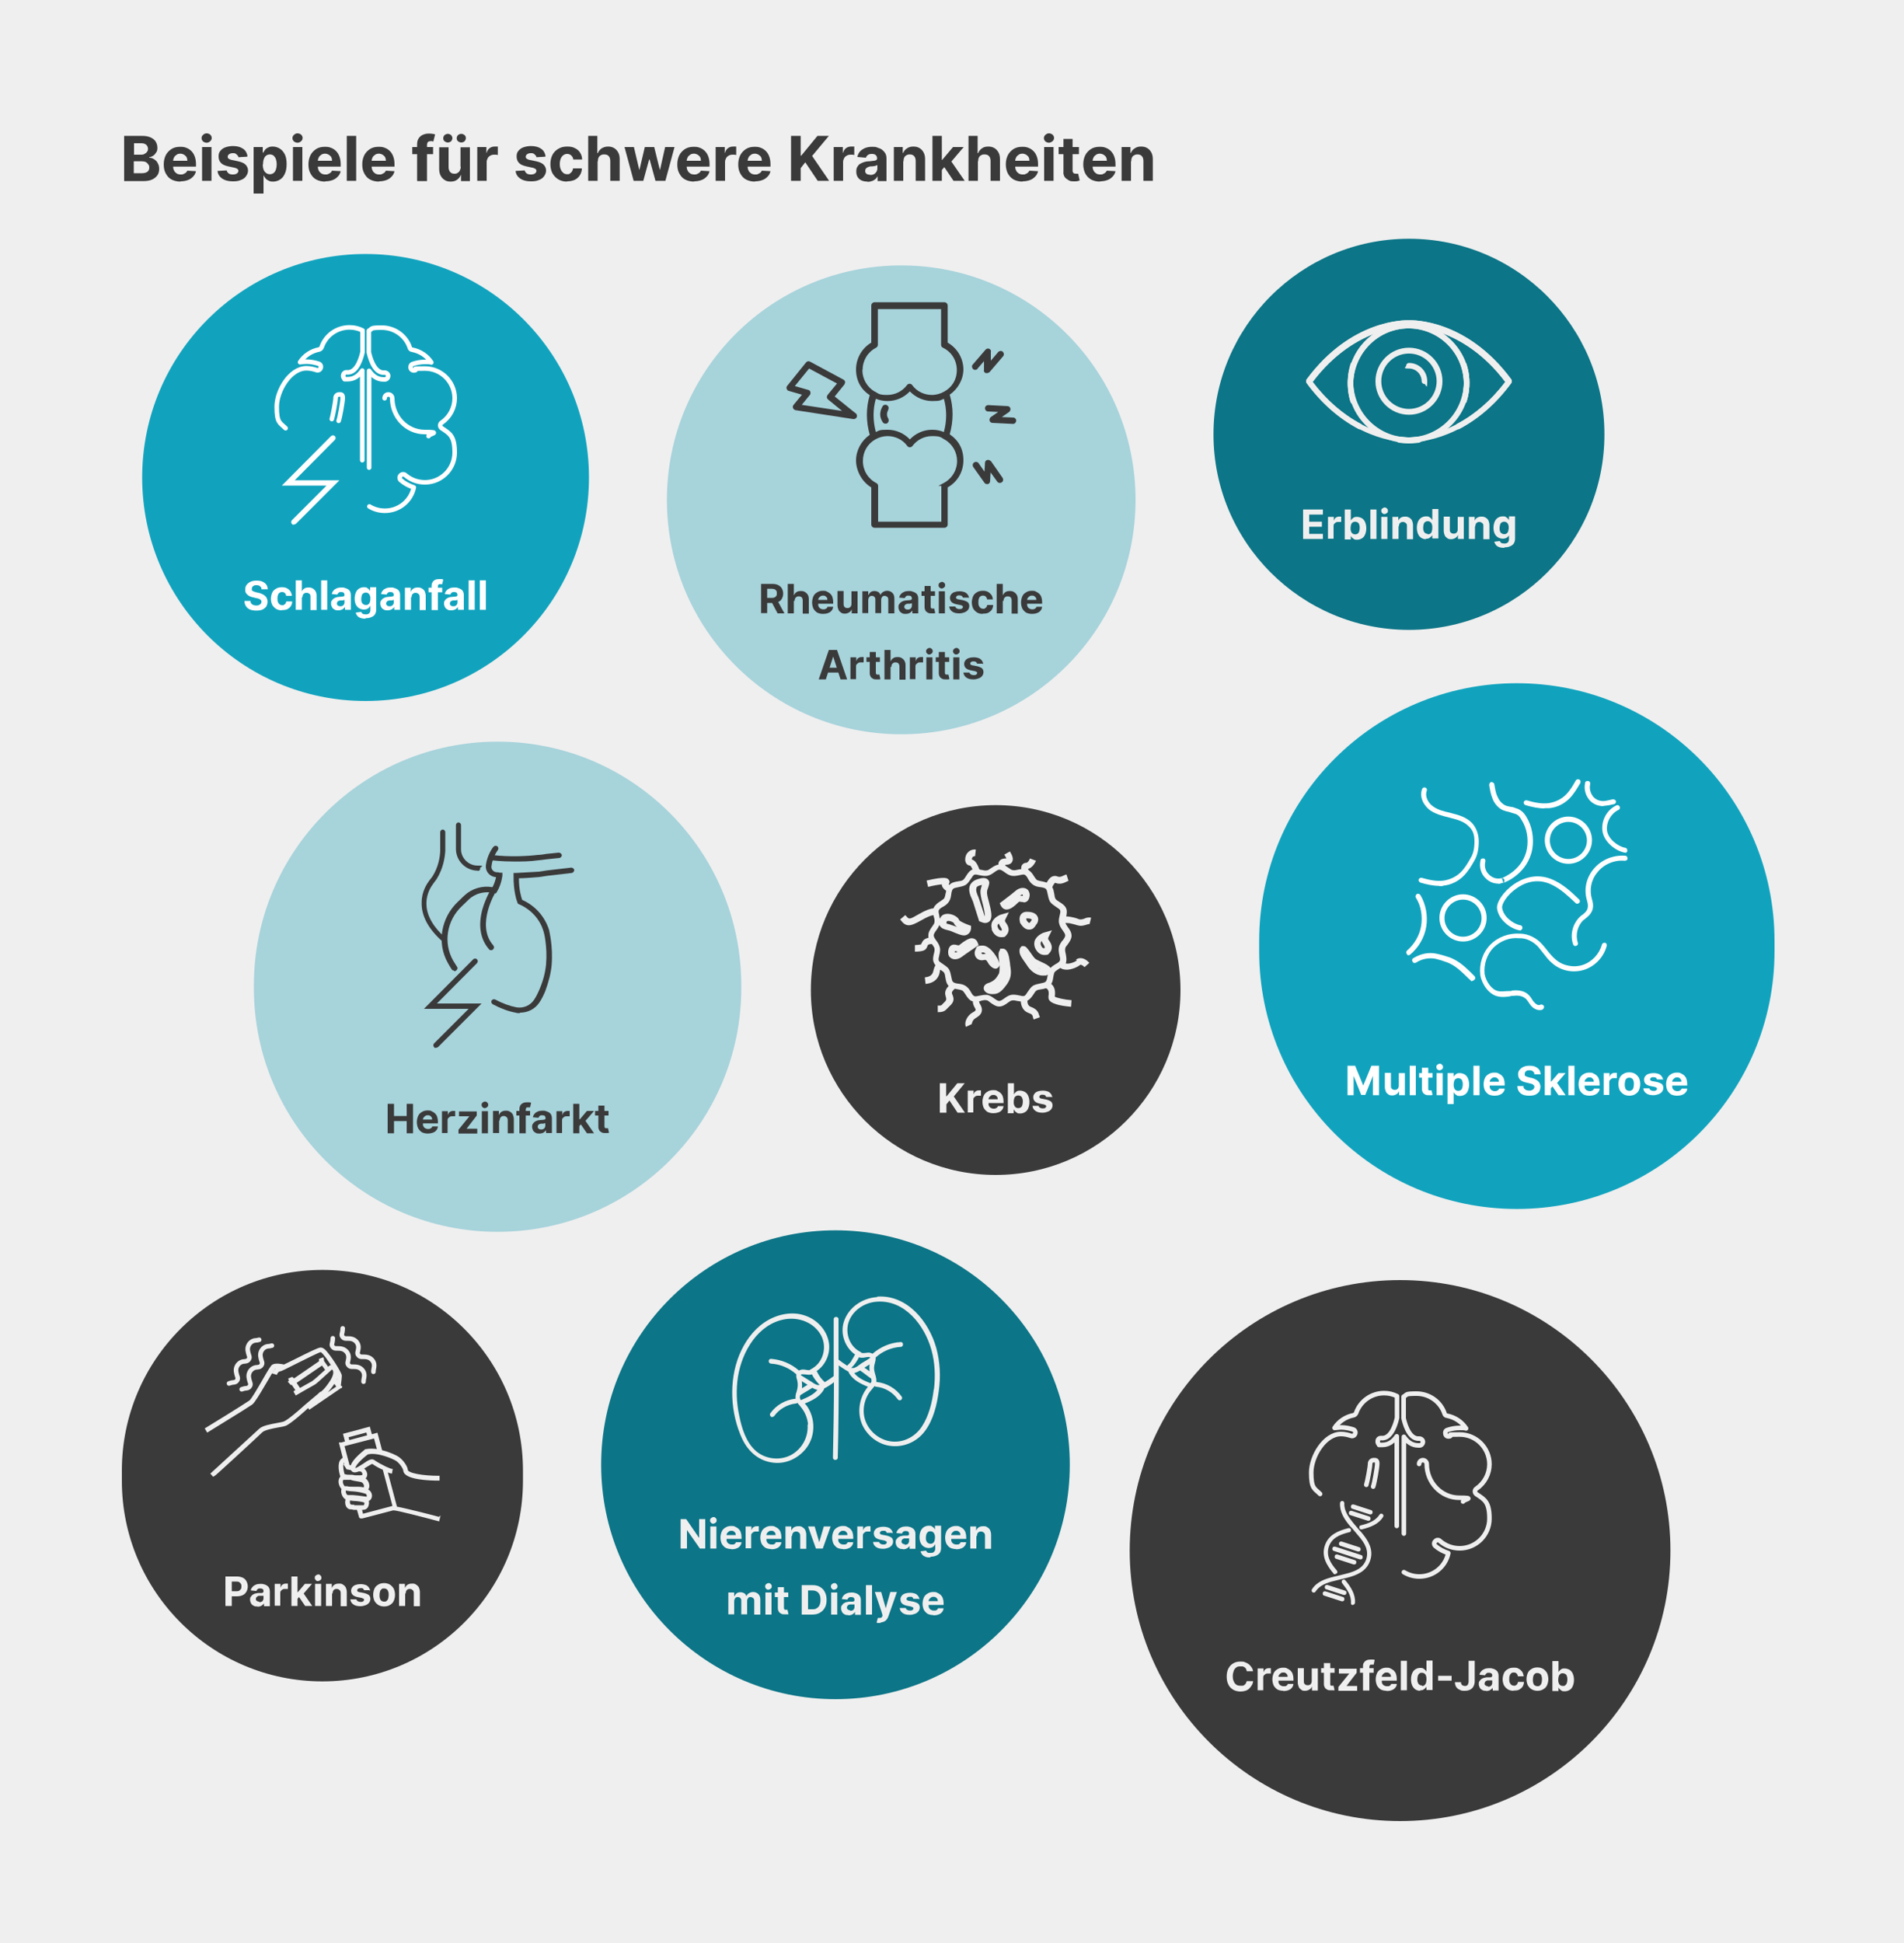 <?xml version="1.0" encoding="UTF-8"?>
<svg id="Ebene_1" data-name="Ebene 1" xmlns="http://www.w3.org/2000/svg" version="1.1" viewBox="0 0 750 765">
  <defs>
    <style>
      .cls-1 {
        fill: #11a3be;
      }

      .cls-1, .cls-2, .cls-3, .cls-4, .cls-5, .cls-6 {
        stroke-width: 0px;
      }

      .cls-7 {
        stroke-width: .5px;
      }

      .cls-7, .cls-8, .cls-9 {
        stroke: #efefef;
      }

      .cls-7, .cls-6 {
        fill: #efefef;
      }

      .cls-2 {
        fill: #3a3a3a;
      }

      .cls-3 {
        fill: #0c7587;
      }

      .cls-8, .cls-9, .cls-10 {
        fill: none;
        stroke-linecap: round;
        stroke-width: 1.8px;
      }

      .cls-8, .cls-10 {
        stroke-linejoin: round;
      }

      .cls-4 {
        fill: #a7d3db;
      }

      .cls-10 {
        stroke: #fff;
      }

      .cls-5 {
        fill: #fff;
      }
    </style>
  </defs>
  <rect class="cls-6" y="0" width="750" height="765"/>
  <path class="cls-1" d="M144,100h0c48.6,0,88,39.4,88,88h0c0,48.6-39.4,88-88,88h0c-48.6,0-88-39.4-88-88h0c0-48.6,39.4-88,88-88Z"/>
  <path class="cls-10" d="M151.5,156.8c0-.9.7-1.5,1.5-1.5s1.5.7,1.5,1.5c0,7.3,5.7,13.3,12.8,13.3s1.5.7,1.5,1.6"/>
  <path class="cls-10" d="M142.7,181.2v-35.3c-1.3,1.9-3.1,3.4-5.7,3.4s-.4,0-.6,0c-.8,0-1.3-.7-1.2-1.5s.7-1.3,1.5-1.2c4.3.4,5.9-7.1,6.1-8v-8.5c-1.6-.8-3.3-1.2-5.1-1.2-5,0-9.4,3.1-11,7.8-.2.5-.6.8-1,.9-3.1.6-5.8,2.4-7.5,5,.8-.1,1.7-.2,2.5-.2,1.6,0,3.2.3,4.8.8.7.2,1.1,1,.8,1.7-.2.7-1,1.1-1.7.8-1.2-.4-2.5-.7-3.9-.7-6.4,0-11.7,8.8-11.7,15.2s1.3,6.2,3.5,8.4M133.4,165.7c.5-1.4,1.6-7.5,1.6-9s-.6-1.4-1.4-1.4-1.4.6-1.4,1.4c0,1.3-1.1,7.1-1.5,8.3M145.5,199.4c1.8,1.1,3.9,1.7,6.1,1.7,5.6,0,10.3-3.9,11.4-9.2-1.8-.6-3.6-1.5-5.1-2.8-.6-.5-.6-1.4-.1-1.9.5-.6,1.4-.6,1.9-.1,2.1,1.8,4.8,2.8,7.7,2.8,6.4,0,11.7-5.2,11.7-11.7s-1.9-7.5-5.1-9.6c-.4-.3-.6-.7-.6-1.1s.2-.9.6-1.1c3.2-2.2,5.1-5.8,5.1-9.6,0-6.4-5.2-11.7-11.7-11.7s-2.6.2-3.9.7c-.7.2-1.5-.1-1.7-.8s.1-1.5.8-1.7c1.5-.5,3.1-.8,4.8-.8s1.7,0,2.5.2c-1.7-2.6-4.4-4.4-7.5-5-.5,0-.9-.4-1-.9-1.6-4.7-6.1-7.8-11-7.8s-3.5.4-5.1,1.2v8.5c.2.9,1.8,8.4,6.1,8,.8,0,1.4.5,1.5,1.2,0,.8-.5,1.4-1.2,1.5h-.6c-2.6,0-4.4-1.5-5.7-3.4v38.1"/>
  <path class="cls-5" d="M115.7,206.6c-.3,0-.5,0-.7-.3-.4-.4-.4-1.1,0-1.5l13.6-13.6h-17.6l19.4-19.5c.4-.4,1.1-.4,1.5,0s.4,1.1,0,1.5l-15.8,15.9h17.6l-17.1,17.1c-.2.2-.5.3-.7.3h-.2Z"/>
  <path class="cls-5" d="M103,231.9c0-.5-.2-.8-.6-1.1-.3-.3-.8-.4-1.4-.4s-.7,0-1,.2c-.3.1-.5.3-.6.5s-.2.4-.2.7,0,.4,0,.5c0,.2.2.3.4.4.2.1.4.2.6.3.2,0,.5.1.7.2l1,.2c.5.1,1,.3,1.4.5s.8.4,1.1.7c.3.3.6.6.7,1,.2.4.3.8.3,1.3s-.2,1.3-.5,1.9c-.4.5-.9.9-1.5,1.2-.7.3-1.5.4-2.4.4s-1.8-.1-2.5-.4c-.7-.3-1.2-.7-1.6-1.3s-.6-1.3-.6-2.1h2.4c0,.4,0,.7.3,1,.2.3.5.5.8.6s.7.2,1.1.2.8,0,1.1-.2c.3-.1.6-.3.7-.5.2-.2.3-.5.3-.7s0-.5-.2-.7-.4-.3-.7-.5c-.3-.1-.6-.2-1.1-.3l-1.3-.3c-1-.2-1.8-.6-2.3-1.1-.6-.5-.9-1.2-.8-2.1,0-.7.2-1.3.6-1.8s.9-.9,1.6-1.2,1.4-.4,2.3-.4,1.6.1,2.3.4c.6.3,1.2.7,1.5,1.2.4.5.5,1.1.6,1.8h-2.6ZM111,240.3c-.9,0-1.7-.2-2.3-.6-.6-.4-1.1-.9-1.5-1.6-.3-.7-.5-1.5-.5-2.3s.2-1.7.5-2.4.8-1.2,1.5-1.6c.6-.4,1.4-.6,2.3-.6s1.4.1,2,.4c.6.3,1,.7,1.4,1.2.3.5.5,1.1.6,1.8h-2.3c0-.4-.2-.8-.5-1.1s-.6-.4-1.1-.4-.7.1-1,.3-.5.5-.6.9c-.2.4-.2.9-.2,1.4s0,1,.2,1.4.4.7.7.9c.3.2.6.3,1,.3s.5,0,.7-.2c.2-.1.4-.3.6-.5,0-.2.2-.5.3-.8h2.3c0,.7-.2,1.3-.5,1.8s-.8.9-1.3,1.2c-.6.3-1.2.4-2,.4h-.3ZM118.9,235.1v5h-2.4v-11.6h2.4v4.4h0c.2-.5.5-.9,1-1.2.4-.3,1-.4,1.7-.4s1.1.1,1.6.4c.5.3.8.6,1.1,1.1.3.5.4,1.1.4,1.8v5.6h-2.4v-5.1c0-.5,0-1-.4-1.3s-.7-.4-1.1-.4-.6,0-.9.2c-.2.1-.4.3-.6.6,0,.3-.2.6-.2,1h-.3ZM128.9,228.5v11.6h-2.4v-11.6h2.4ZM133.3,240.3c-.6,0-1.1,0-1.5-.3-.4-.2-.8-.5-1-.9s-.4-.9-.4-1.4,0-.9.3-1.2c.2-.3.4-.6.7-.8s.7-.4,1-.5c.4-.1.8-.2,1.2-.2s.9-.1,1.2-.1.5-.1.7-.2c.1,0,.2-.2.2-.4h0c0-.4-.1-.7-.3-.9s-.5-.3-1-.3-.8,0-1,.3c-.3.2-.4.4-.5.7l-2.2-.2c.1-.5.3-1,.7-1.4.3-.4.8-.7,1.3-.9s1.1-.3,1.8-.3.9,0,1.4.2c.4.1.8.3,1.2.5.3.2.6.5.8.9s.3.8.3,1.3v5.9h-2.3v-1.2h0c-.1.3-.3.5-.6.7-.2.2-.5.4-.8.5s-.7.2-1.1.2h0ZM134,238.7c.4,0,.7,0,.9-.2.3-.1.5-.3.6-.6.2-.2.2-.5.2-.8v-.9s-.2,0-.3.1c-.1,0-.3,0-.4.1h-.9c-.3,0-.5.1-.7.2-.2,0-.4.2-.5.4s-.2.3-.2.6.1.6.4.8c.2.2.5.3.9.3h0ZM144,243.6c-.8,0-1.5-.1-2-.3-.6-.2-1-.5-1.3-.9s-.5-.8-.6-1.2l2.2-.3c0,.2.2.3.3.5s.3.3.6.4c.2,0,.5.1.9.1s1-.1,1.3-.4c.3-.3.5-.7.5-1.3v-1.6h-.1c-.1.2-.3.5-.5.7s-.5.4-.8.5-.7.2-1.2.2-1.3-.2-1.8-.5-1-.8-1.3-1.4c-.3-.6-.5-1.4-.5-2.4s.2-1.8.5-2.5.8-1.2,1.3-1.5,1.1-.5,1.8-.5.9,0,1.2.2.6.4.8.6c.2.2.4.5.5.7h0v-1.5h2.4v8.8c0,.7-.2,1.4-.5,1.9s-.9.9-1.5,1.1c-.6.3-1.4.4-2.2.4v.2ZM144.1,238.2c.4,0,.7,0,1-.3.3-.2.5-.5.6-.8.1-.4.2-.8.2-1.3s0-1-.2-1.3c-.1-.4-.4-.7-.6-.9-.3-.2-.6-.3-1-.3s-.7.1-1,.3-.5.5-.6.9-.2.8-.2,1.3,0,.9.2,1.3c.1.4.4.6.6.8.3.2.6.3,1,.3ZM152.7,240.3c-.6,0-1.1,0-1.5-.3-.4-.2-.8-.5-1-.9s-.4-.9-.4-1.4,0-.9.3-1.2c.2-.3.4-.6.7-.8s.7-.4,1-.5c.4-.1.8-.2,1.2-.2s.9-.1,1.2-.1.5-.1.7-.2c.1,0,.2-.2.2-.4h0c0-.4-.1-.7-.3-.9s-.5-.3-1-.3-.8,0-1,.3c-.3.2-.4.4-.5.7l-2.2-.2c.1-.5.3-1,.7-1.4.3-.4.8-.7,1.3-.9s1.1-.3,1.8-.3.9,0,1.4.2c.4.1.8.3,1.2.5.3.2.6.5.8.9s.3.8.3,1.3v5.9h-2.3v-1.2h0c-.1.3-.3.5-.6.7-.2.2-.5.4-.8.5s-.7.2-1.1.2h0ZM153.4,238.7c.4,0,.7,0,.9-.2.3-.1.5-.3.6-.6.2-.2.2-.5.2-.8v-.9s-.2,0-.3.1c-.1,0-.3,0-.4.1h-.9c-.3,0-.5.1-.7.2-.2,0-.4.2-.5.4s-.2.3-.2.6.1.6.4.8c.2.2.5.3.9.3h0ZM161.9,235.1v5h-2.4v-8.7h2.3v1.5h.1c.2-.5.5-.9,1-1.2s1-.4,1.7-.4,1.1.1,1.6.4c.5.3.8.6,1.1,1.1.2.5.4,1.1.4,1.8v5.6h-2.4v-5.1c0-.5-.1-1-.4-1.2-.3-.3-.7-.5-1.1-.5s-.6,0-.9.2c-.2.1-.4.3-.6.6-.1.3-.2.6-.2,1h-.2ZM174.2,231.4v1.8h-5.4v-1.8h5.4ZM170,240.2v-9.4c0-.6.1-1.2.4-1.6.2-.4.6-.7,1-.9s.9-.3,1.5-.3h1c.3,0,.5.1.7.2l-.4,1.8h-.8c-.4,0-.6,0-.7.2-.1.2-.2.4-.2.7v9.3h-2.5ZM177.8,240.3c-.6,0-1.1,0-1.5-.3-.4-.2-.8-.5-1-.9s-.4-.9-.4-1.4,0-.9.3-1.2c.2-.3.4-.6.7-.8s.7-.4,1-.5c.4-.1.8-.2,1.2-.2s.9-.1,1.2-.1.5-.1.7-.2c.1,0,.2-.2.2-.4h0c0-.4-.1-.7-.3-.9s-.5-.3-1-.3-.8,0-1,.3c-.3.2-.4.4-.5.7l-2.2-.2c.1-.5.3-1,.7-1.4.3-.4.8-.7,1.3-.9s1.1-.3,1.8-.3.9,0,1.4.2c.4.1.8.3,1.2.5.3.2.6.5.8.9s.3.8.3,1.3v5.9h-2.3v-1.2h0c-.1.3-.3.5-.6.7-.2.2-.5.4-.8.5s-.7.2-1.1.2h0ZM178.5,238.7c.4,0,.7,0,.9-.2.3-.1.5-.3.6-.6.2-.2.2-.5.2-.8v-.9s-.2,0-.3.1c-.1,0-.3,0-.4.1h-.9c-.3,0-.5.1-.7.2-.2,0-.4.2-.5.4s-.2.3-.2.6.1.6.4.8c.2.2.5.3.9.3h0ZM187,228.5v11.6h-2.4v-11.6h2.4ZM191.4,228.5v11.6h-2.4v-11.6h2.4Z"/>
  <path class="cls-4" d="M355,104.5h0c51,0,92.3,41.3,92.3,92.3h0c0,51-41.3,92.3-92.3,92.3h0c-51,0-92.3-41.3-92.3-92.3h0c0-51,41.3-92.3,92.3-92.3Z"/>
  <path class="cls-2" d="M337,162.7l-8.2-6.6,3.8-4.7c.2-.3.3-.7.3-1s-.3-.7-.6-.9l-13.2-7.1c-.5-.3-1.2-.2-1.6.3l-7.4,9.2c-.3.3-.4.8-.2,1.2.1.4.4.7.8.8l5.2,1.5-3.3,4c-.3.4-.4.8-.2,1.3.2.4.5.7,1,.8l22.7,3.5h.2c.5,0,1-.3,1.2-.8s0-1.1-.4-1.5h0ZM315.9,159.3l3.1-3.8c.3-.3.3-.8.2-1.2-.1-.4-.4-.7-.9-.8l-5.2-1.5,5.6-6.9,11,5.9-3.7,4.5c-.2.3-.3.6-.3.9s.2.6.5.9l5.5,4.5-15.9-2.4h0Z"/>
  <path class="cls-2" d="M379.5,145.6c0-4.5-2.4-8.5-6.2-10.7v-14.6c0-.7-.6-1.3-1.3-1.3h-27.5c-.7,0-1.3.6-1.3,1.3v14.6c-3.7,2.2-6,6.2-6,10.6s2,7.9,5.4,10.1c-1.5,5-1.5,10.3,0,15.6-3.3,2.3-5.4,6.1-5.4,10.1s2.3,8.4,6,10.6v14.6c0,.7.6,1.3,1.3,1.3h27.5c.7,0,1.3-.6,1.3-1.3v-14.6c3.9-2.2,6.2-6.2,6.2-10.7s-2-7.9-5.4-10.2c1.5-5.3,1.5-10.5,0-15.6,3.3-2.3,5.4-6.1,5.4-10.1v.3ZM339.8,145.6c0-3.7,2-7,5.3-8.7.4-.2.7-.7.7-1.1v-14.1h24.9v14.1c0,.5.3.9.7,1.1,3.4,1.6,5.5,5,5.5,8.8s-1.9,6.8-5,8.5c-1.4.8-3.1,1.3-4.8,1.3-3.1,0-6-1.4-7.8-3.9-.2-.3-.6-.5-1-.5h0c-.4,0-.8.2-1,.5-1.9,2.5-4.7,3.9-7.8,3.9s-3.3-.4-4.8-1.3h-.1c-3-1.7-4.9-5-4.9-8.4v-.2ZM371.8,170.1c-1.4-.6-3-.9-4.6-.9-3.4,0-6.5,1.4-8.8,3.8-2.3-2.4-5.4-3.8-8.8-3.8s-3.2.3-4.6.9c-1.2-4.5-1.2-8.9,0-13.1,1.5.6,3,.9,4.6.9,3.4,0,6.5-1.4,8.8-3.8,2.3,2.4,5.5,3.8,8.8,3.8s3.2-.3,4.6-.9c1.2,4.3,1.2,8.6,0,13.1ZM377,181.5c0,3.7-2.1,7.1-5.5,8.8s-.7.7-.7,1.1v14h-24.9v-14.1c0-.5-.3-.9-.7-1.1-3.3-1.7-5.3-5-5.3-8.7s1.9-6.8,4.9-8.5h0c1.4-.8,3.1-1.3,4.8-1.3,3.1,0,6,1.4,7.8,3.9.2.3.6.5,1,.5s.8-.2,1-.5c1.9-2.5,4.7-3.9,7.8-3.9s3.3.4,4.8,1.3h0c3.1,1.7,5,5,5,8.5h0Z"/>
  <path class="cls-2" d="M385,145.2l2.6-3v3.5c-.2.5.2,1,.7,1.2h.5c.4,0,.7-.2,1-.4l5.3-6.2c.5-.5.4-1.3-.1-1.8s-1.3-.4-1.8.1l-2.9,3.4v-3.5c.2-.5-.2-1-.7-1.2s-1.1,0-1.4.4l-5,5.8c-.5.5-.4,1.3.1,1.8s1.3.4,1.8-.1h-.1Z"/>
  <path class="cls-2" d="M399,164.4l-4.4-.2,2.9-2c.4-.3.6-.9.5-1.4s-.6-.9-1.1-.9l-7.6-.4c-.7,0-1.3.5-1.3,1.2s.5,1.3,1.2,1.3l4,.2-2.9,2c-.4.3-.6.9-.5,1.4s.6.9,1.1.9l8.1.4h0c.7,0,1.2-.5,1.3-1.2,0-.7-.5-1.3-1.2-1.3h-.1Z"/>
  <path class="cls-2" d="M390.3,181.6c-.3-.4-.9-.6-1.4-.5s-.9.6-.9,1.1l-.2,3.5-2.3-3.3c-.4-.6-1.2-.7-1.8-.3-.6.4-.7,1.2-.3,1.8l4.4,6.2c.2.3.6.5,1,.5s.2,0,.3,0c.5-.1.9-.6.9-1.1l.2-3.5,2.6,3.6c.4.6,1.2.7,1.8.3.6-.4.7-1.2.3-1.8l-4.6-6.6h0Z"/>
  <path class="cls-2" d="M349.8,161.4c.4-.6.3-1.3-.3-1.8-.6-.4-1.4-.3-1.8.3,0,.1-2.2,3,0,6.3.2.4.6.6,1.1.6s.5,0,.7-.2c.6-.4.7-1.2.4-1.8-1.1-1.7-.1-3.2,0-3.4h-.1Z"/>
  <path class="cls-2" d="M299.8,241.5v-11.6h4.6c.9,0,1.6.2,2.2.5s1.1.8,1.4,1.3c.3.6.5,1.2.5,2s-.2,1.4-.5,2-.8,1-1.4,1.3-1.4.4-2.3.4h-3.1v-2h2.7c.5,0,.9,0,1.2-.2.3-.1.5-.3.7-.6s.2-.6.2-1,0-.7-.2-1-.4-.5-.7-.6c-.3-.1-.7-.2-1.2-.2h-1.7v9.6h-2.5,0ZM306.1,236.2l2.9,5.3h-2.7l-2.8-5.3h2.7-.1ZM312.7,236.5v5h-2.4v-11.6h2.4v4.4h.1c.2-.5.5-.9,1-1.2.4-.3,1-.4,1.7-.4s1.1.1,1.6.4c.5.3.8.6,1.1,1.1.3.5.4,1.1.4,1.8v5.6h-2.4v-5.1c0-.5-.1-1-.4-1.3s-.7-.4-1.1-.4-.6,0-.9.2c-.2.1-.4.3-.6.6-.1.3-.2.6-.2,1h-.3ZM324.2,241.7c-.9,0-1.7-.2-2.3-.5-.6-.4-1.1-.9-1.5-1.6-.3-.7-.5-1.5-.5-2.4s.2-1.7.5-2.4.8-1.2,1.5-1.6c.6-.4,1.4-.6,2.2-.6s1.1,0,1.6.3c.5.2.9.5,1.3.8.4.4.7.8.9,1.4.2.6.3,1.2.3,1.9v.7h-7.4v-1.5h5.1c0-.3,0-.7-.2-.9-.2-.3-.4-.5-.6-.6-.3-.2-.6-.2-.9-.2s-.7,0-1,.3c-.3.2-.5.4-.7.7s-.2.6-.2.9v1.4c0,.4,0,.8.2,1.1s.4.6.7.7c.3.2.6.3,1.1.3s.5,0,.7-.1c.2,0,.4-.2.6-.3.2-.2.3-.3.4-.6h2.2c-.1.7-.3,1.2-.7,1.6-.3.4-.8.7-1.4.9-.5.2-1.2.3-1.9.3h0ZM335.4,237.8v-5h2.4v8.7h-2.3v-1.6h0c-.2.5-.5.9-1,1.2s-1,.5-1.7.5-1.1-.1-1.5-.4c-.4-.3-.8-.6-1-1.1s-.4-1.1-.4-1.8v-5.6h2.4v5.1c0,.5.1.9.4,1.2s.6.4,1.1.4.6,0,.8-.2c.3-.1.5-.3.6-.6.2-.3.2-.6.2-1v.2ZM339.7,241.5v-8.7h2.3v1.5h.1c.2-.5.5-.9.9-1.2s.9-.4,1.5-.4,1.1.2,1.5.4c.4.3.7.7.8,1.2h0c.2-.5.5-.9,1-1.2s1-.5,1.7-.5,1.5.3,2,.8.8,1.2.8,2.2v5.9h-2.4v-5.4c0-.5-.1-.8-.4-1.1-.3-.2-.6-.4-1-.4s-.8.1-1,.4c-.2.3-.4.6-.4,1.1v5.3h-2.3v-5.4c0-.4-.1-.8-.4-1-.2-.3-.6-.4-1-.4s-.5,0-.7.2c-.2.1-.4.3-.5.6-.1.2-.2.5-.2.8v5.2h-2.4.1ZM356.8,241.7c-.6,0-1.1,0-1.5-.3-.4-.2-.8-.5-1-.9s-.4-.9-.4-1.4,0-.9.3-1.2c.2-.3.4-.6.7-.8.3-.2.7-.4,1-.5.4-.1.8-.2,1.2-.2s.9-.1,1.2-.1.5-.1.7-.2c.1,0,.2-.2.2-.4h0c0-.4-.1-.7-.3-.9-.2-.2-.5-.3-1-.3s-.8,0-1,.3c-.3.2-.4.4-.5.7l-2.2-.2c.1-.5.3-1,.7-1.4.3-.4.8-.7,1.3-.9s1.1-.3,1.8-.3.9,0,1.4.2c.4.1.8.3,1.2.5.3.2.6.5.8.9.2.4.3.8.3,1.3v5.9h-2.3v-1.2h0c-.1.3-.3.5-.6.7-.2.2-.5.4-.8.5s-.7.2-1.1.2h-.1ZM357.5,240c.4,0,.7,0,.9-.2.3-.1.5-.3.6-.6.2-.2.2-.5.2-.8v-.9s-.2,0-.3.1c-.1,0-.3,0-.4.1h-.9c-.3,0-.5.1-.7.2s-.4.2-.5.4-.2.3-.2.6.1.6.4.8c.2.2.5.3.9.3h0ZM368.3,232.8v1.8h-5.3v-1.8h5.3ZM364.2,230.7h2.4v8.1c0,.2,0,.4.1.5,0,.1.2.2.3.3h1l.4,1.8c-.1,0-.3,0-.5.1h-.8c-.6,0-1.1,0-1.5-.2s-.8-.5-1-.8c-.2-.4-.4-.8-.4-1.4v-8.5h0ZM369.8,241.5v-8.7h2.4v8.7h-2.4ZM371,231.7c-.4,0-.7-.1-.9-.4-.3-.2-.4-.5-.4-.9s.1-.6.4-.9c.3-.2.6-.4.9-.4s.7.1.9.4c.3.2.4.5.4.9s-.1.6-.4.9c-.3.2-.6.4-.9.4ZM381.5,235.3h-2.2l-.2-.4c-.1-.2-.3-.3-.5-.4-.2,0-.4-.1-.7-.1s-.7,0-.9.2c-.3.2-.4.4-.4.6s0,.4.2.5.5.3.9.3l1.6.3c.8.2,1.5.5,1.9.8.4.4.6.9.6,1.5s-.2,1.1-.5,1.5-.8.8-1.4,1-1.2.4-2,.4c-1.2,0-2.1-.2-2.8-.7-.7-.5-1.1-1.1-1.2-2h2.4c0,.2.2.5.5.7s.6.3,1.1.3.8,0,1-.2c.3-.2.4-.4.4-.6s0-.4-.3-.5c-.2-.1-.5-.3-.8-.3l-1.5-.3c-.9-.2-1.5-.5-1.9-.9s-.6-1-.6-1.6.2-1,.5-1.4.7-.7,1.3-.9c.6-.2,1.2-.3,2-.3s2,.2,2.6.7,1,1.1,1.1,1.9h-.2ZM387.1,241.7c-.9,0-1.7-.2-2.3-.6-.6-.4-1.1-.9-1.5-1.6-.3-.7-.5-1.5-.5-2.3s.2-1.7.5-2.4.8-1.2,1.5-1.6c.6-.4,1.4-.6,2.3-.6s1.4.1,2,.4c.6.3,1,.7,1.4,1.2s.5,1.1.6,1.8h-2.3c0-.4-.2-.8-.5-1.1s-.6-.4-1.1-.4-.7.1-1,.3-.5.5-.6.9c-.2.4-.2.9-.2,1.4s0,1,.2,1.4.4.7.7.9c.3.2.6.3,1,.3s.5,0,.7-.2c.2-.1.4-.3.6-.5.1-.2.2-.5.3-.8h2.3c0,.7-.2,1.3-.5,1.8s-.8.9-1.3,1.2c-.6.3-1.2.4-2,.4h-.3ZM395,236.5v5h-2.4v-11.6h2.4v4.4h.1c.2-.5.5-.9,1-1.2.4-.3,1-.4,1.7-.4s1.1.1,1.6.4c.5.3.8.6,1.1,1.1.3.5.4,1.1.4,1.8v5.6h-2.4v-5.1c0-.5-.1-1-.4-1.3s-.7-.4-1.1-.4-.6,0-.9.2c-.2.1-.4.3-.6.6-.1.3-.2.6-.2,1h-.3ZM406.5,241.7c-.9,0-1.7-.2-2.3-.5-.6-.4-1.1-.9-1.5-1.6-.3-.7-.5-1.5-.5-2.4s.2-1.7.5-2.4.8-1.2,1.5-1.6c.6-.4,1.4-.6,2.2-.6s1.1,0,1.6.3c.5.2.9.5,1.3.8.4.4.7.8.9,1.4.2.6.3,1.2.3,1.9v.7h-7.4v-1.5h5.1c0-.3,0-.7-.2-.9-.2-.3-.4-.5-.6-.6-.3-.2-.6-.2-.9-.2s-.7,0-1,.3c-.3.2-.5.4-.7.7s-.2.6-.2.9v1.4c0,.4,0,.8.2,1.1s.4.6.7.7c.3.2.6.3,1.1.3s.5,0,.7-.1c.2,0,.4-.2.6-.3.2-.2.3-.3.4-.6h2.2c-.1.7-.3,1.2-.7,1.6-.3.4-.8.7-1.4.9-.5.2-1.2.3-1.9.3h0ZM325.1,267.5h-2.6l4-11.6h3.2l4,11.6h-2.6l-2.9-9h0l-2.9,9h-.2ZM324.9,262.9h6.2v1.9h-6.2v-1.9ZM335,267.5v-8.7h2.3v1.5h0c.2-.5.4-1,.8-1.2.4-.3.8-.4,1.3-.4s.3,0,.4,0h.4v2.1h-1.1c-.4,0-.7,0-1,.2s-.5.4-.7.6c-.2.3-.2.6-.2.9v4.9h-2.4.2ZM346.6,258.8v1.8h-5.3v-1.8h5.3ZM342.6,256.7h2.4v8.1c0,.2,0,.4.1.5,0,.1.2.2.3.3h1l.4,1.8c-.1,0-.3,0-.5.1h-.8c-.6,0-1.1,0-1.5-.2s-.8-.5-1-.8c-.2-.4-.4-.8-.4-1.4v-8.5h0ZM350.8,262.5v5h-2.4v-11.6h2.4v4.4h.1c.2-.5.5-.9,1-1.2.4-.3,1-.4,1.7-.4s1.1.1,1.6.4.8.6,1.1,1.1c.3.5.4,1.1.4,1.8v5.6h-2.4v-5.1c0-.5-.1-1-.4-1.3s-.7-.4-1.1-.4-.6,0-.9.2c-.2.1-.4.3-.6.6-.1.3-.2.6-.2,1h-.3ZM358.4,267.5v-8.7h2.3v1.5h0c.2-.5.4-1,.8-1.2.4-.3.8-.4,1.3-.4s.3,0,.4,0h.4v2.1h-1.1c-.4,0-.7,0-1,.2s-.5.4-.7.6c-.2.3-.2.6-.2.9v4.9h-2.4.2ZM364.9,267.5v-8.7h2.4v8.7h-2.4ZM366.1,257.7c-.4,0-.7-.1-.9-.4-.3-.2-.4-.5-.4-.9s.1-.6.4-.9c.3-.2.6-.4.9-.4s.7.1.9.4c.3.2.4.5.4.9s-.1.6-.4.9c-.3.2-.6.4-.9.4ZM373.9,258.8v1.8h-5.3v-1.8h5.3ZM369.8,256.7h2.4v8.1c0,.2,0,.4.1.5,0,.1.2.2.3.3h1l.4,1.8c-.1,0-.3,0-.5.1h-.8c-.6,0-1.1,0-1.5-.2s-.8-.5-1-.8c-.2-.4-.4-.8-.4-1.4v-8.5h0ZM375.5,267.5v-8.7h2.4v8.7h-2.4ZM376.7,257.7c-.4,0-.7-.1-.9-.4-.3-.2-.4-.5-.4-.9s.1-.6.4-.9c.3-.2.6-.4.9-.4s.7.1.9.4c.3.2.4.5.4.9s-.1.6-.4.9c-.3.2-.6.4-.9.4ZM387.1,261.3h-2.2s-.1-.2-.2-.4c-.1-.2-.3-.3-.5-.4-.2,0-.4-.1-.7-.1s-.7,0-.9.2c-.3.2-.4.4-.4.6s0,.4.2.5.5.3.9.3l1.6.3c.8.2,1.5.5,1.9.8.4.4.6.9.6,1.5s-.2,1.1-.5,1.5-.8.8-1.4,1-1.2.4-2,.4c-1.2,0-2.1-.2-2.8-.7-.7-.5-1.1-1.1-1.2-2h2.4c0,.2.2.5.5.7s.6.3,1.1.3.8,0,1-.2c.3-.2.4-.4.4-.6s0-.4-.3-.5c-.2-.1-.5-.3-.8-.3l-1.5-.3c-.9-.2-1.5-.5-1.9-.9s-.6-1-.6-1.6.2-1,.5-1.4.7-.7,1.3-.9c.6-.2,1.2-.3,2-.3s2,.2,2.6.7,1,1.1,1.1,1.9h-.2Z"/>
  <path class="cls-3" d="M555,94h0c42.5,0,77,34.5,77,77h0c0,42.5-34.5,77-77,77h0c-42.5,0-77-34.5-77-77h0c0-42.5,34.5-77,77-77Z"/>
  <path class="cls-6" d="M577,158.5h-.5c-.6-.2-1-.8-.8-1.3,1-3.3,1.2-6.9.5-10.3-2.3-11.8-13.7-19.5-25.5-17.2-6.7,1.3-12.5,5.8-15.5,12.1-2.4,5.1-2.8,10.6-1.1,15.8.2.6-.2,1.2-.7,1.4-.6.2-1.2-.2-1.4-.7-1.8-5.7-1.4-12,1.2-17.5,3.2-6.9,9.7-11.8,17.1-13.3,12.9-2.5,25.5,6,28.1,18.9.7,3.7.5,7.8-.6,11.4,0,.5-.3.8-.7.8h0Z"/>
  <path class="cls-6" d="M577,158.5h-.5c-.6-.2-1-.8-.8-1.3,1-3.3,1.2-6.9.5-10.3-2.3-11.8-13.7-19.5-25.5-17.2-6.7,1.3-12.5,5.8-15.5,12.1-2.4,5.1-2.8,10.6-1.1,15.8.2.6-.2,1.2-.7,1.4-.6.2-1.2-.2-1.4-.7-1.8-5.7-1.4-12,1.2-17.5,3.2-6.9,9.7-11.8,17.1-13.3,12.9-2.5,25.5,6,28.1,18.9.7,3.7.5,7.8-.6,11.4,0,.5-.3.8-.7.8h0Z"/>
  <path class="cls-6" d="M577,143h-.5c-.6.2-1,.8-.8,1.3,1,3.3,1.2,6.9.5,10.3-2.3,11.8-13.7,19.5-25.5,17.2-6.7-1.3-12.5-5.8-15.5-12.1-2.4-5.1-2.8-10.6-1.1-15.8.2-.6-.2-1.2-.7-1.4-.6-.2-1.2.2-1.4.7-1.8,5.7-1.4,12,1.2,17.5,3.2,6.9,9.7,11.8,17.1,13.3,12.9,2.5,25.5-6,28.1-18.9.7-3.7.5-7.8-.6-11.4,0-.5-.3-.8-.7-.8h0Z"/>
  <path class="cls-6" d="M555,163.3c-7.3,0-13.2-6-13.2-13.2s5.9-13.2,13.2-13.2,13.2,6,13.2,13.2-5.9,13.2-13.2,13.2ZM555,139.2c-6.1,0-10.9,4.9-10.9,10.9s4.9,10.9,10.9,10.9,10.9-4.9,10.9-10.9-4.9-10.9-10.9-10.9Z"/>
  <path class="cls-6" d="M561.1,151.2c-.6,0-1.1-.5-1.1-1.1,0-2.7-2.2-5-5-5s-1.1-.5-1.1-1.1.5-1.1,1.1-1.1c4,0,7.2,3.2,7.2,7.2s-.6,1-1.2,1h0Z"/>
  <path class="cls-6" d="M554.5,174.1c-3.7,0-23.3-1.1-39.8-23.4-.3-.4-.3-1,0-1.4,17.5-23.6,38.8-23.3,40.3-23.2,1.5,0,22.8-.5,40.3,23.4.3.4.3,1,0,1.4-5.8,7.9-12.7,13.9-20.4,18-.6.3-1.2,0-1.5-.5-.3-.6,0-1.2.5-1.5,7.2-3.8,13.6-9.4,19.1-16.6-8.8-11.6-18.6-16.9-25.2-19.3-7.3-2.6-12.7-2.4-12.8-2.4h0c-.2,0-21-.7-37.9,21.8,17,22.5,37.7,21.8,37.9,21.8h0s1.4,0,3.7-.2c.6,0,1.2.4,1.3,1,0,.6-.4,1.2-1,1.3-2.2.3-3.7.3-4,.3,0-.4-.3-.4-.5-.4h0Z"/>
  <path class="cls-6" d="M555.5,174.1c3.7,0,23.3-1.1,39.8-23.4.3-.4.3-1,0-1.4-17.5-23.6-38.8-23.3-40.3-23.2-1.5,0-22.8-.5-40.3,23.4-.3.4-.3,1,0,1.4,5.8,7.9,12.7,13.9,20.4,18,.6.3,1.2,0,1.5-.5.3-.6,0-1.2-.5-1.5-7.2-3.8-13.6-9.4-19.1-16.6,8.8-11.6,18.6-16.9,25.2-19.3,7.3-2.6,12.7-2.4,12.8-2.4h0c.2,0,21-.7,37.9,21.8-17,22.5-37.7,21.8-37.9,21.8h0s-1.4,0-3.7-.2c-.6,0-1.2.4-1.3,1,0,.6.4,1.2,1,1.3,2.2.3,3.7.3,4,.3,0-.4.3-.4.5-.4h0Z"/>
  <path class="cls-6" d="M513.3,212.2v-11.6h7.8v2h-5.4v2.8h5v2h-5v2.8h5.4v2h-7.9.1ZM523.1,212.2v-8.7h2.3v1.5h0c.2-.5.4-1,.8-1.2.4-.3.8-.4,1.3-.4s.3,0,.4,0h.4v2.1h-1.1c-.4,0-.7,0-1,.2s-.5.4-.7.6c-.2.3-.2.6-.2.9v4.9h-2.4.2ZM529.7,212.2v-11.6h2.4v4.4h0c0-.2.3-.5.5-.7s.5-.5.8-.6c.3-.2.7-.2,1.2-.2s1.2.2,1.8.5c.5.3,1,.8,1.3,1.5s.5,1.5.5,2.5-.2,1.8-.5,2.5-.7,1.2-1.3,1.5c-.5.3-1.1.5-1.8.5s-.9,0-1.2-.2-.6-.4-.8-.6c-.2-.2-.4-.5-.5-.7h0v1.4h-2.4v-.2ZM532,207.8c0,.5,0,1,.2,1.4,0,.4.4.7.6.9.3.2.6.3,1,.3s.7-.1,1-.3.5-.5.6-.9.2-.8.2-1.3,0-.9-.2-1.3c0-.4-.3-.7-.6-.9s-.6-.3-1-.3-.7.1-1,.3-.5.5-.6.9-.2.8-.2,1.4v-.2ZM542.2,200.6v11.6h-2.4v-11.6h2.4ZM544.1,212.2v-8.7h2.4v8.7h-2.4ZM545.4,202.4c-.4,0-.7-.1-.9-.4-.3-.2-.4-.5-.4-.9s0-.6.4-.9c.3-.2.6-.4.9-.4s.7.1.9.4c.3.2.4.5.4.9s0,.6-.4.9c-.3.2-.6.4-.9.4ZM550.9,207.2v5h-2.4v-8.7h2.3v1.5h0c.2-.5.5-.9,1-1.2s1-.4,1.7-.4,1.1.1,1.6.4c.5.3.8.6,1.1,1.1.2.5.4,1.1.4,1.8v5.6h-2.4v-5.1c0-.5,0-1-.4-1.2-.3-.3-.7-.5-1.1-.5s-.6,0-.9.2c-.2.1-.4.3-.6.6,0,.3-.2.6-.2,1h-.2ZM561.7,212.3c-.7,0-1.3-.2-1.8-.5s-1-.8-1.3-1.5-.5-1.5-.5-2.5.2-1.8.5-2.5.8-1.2,1.3-1.5,1.1-.5,1.8-.5.9,0,1.2.2.6.4.8.6c.2.2.4.5.5.7h0v-4.4h2.4v11.6h-2.4v-1.4h0c0,.2-.3.5-.5.7s-.5.4-.8.6c-.3.2-.7.2-1.2.2v.2ZM562.4,210.4c.4,0,.7-.1,1-.3s.5-.5.6-.9.2-.8.2-1.4,0-1-.2-1.4c0-.4-.4-.7-.6-.9-.3-.2-.6-.3-1-.3s-.7.1-1,.3-.5.5-.6.9-.2.8-.2,1.3,0,1,.2,1.3c0,.4.4.7.6.9.3.2.6.3,1,.3v.2ZM574.2,208.5v-5h2.4v8.7h-2.3v-1.6h0c-.2.5-.5.9-1,1.2s-1,.5-1.7.5-1.1-.1-1.5-.4c-.4-.3-.8-.6-1-1.1s-.4-1.1-.4-1.8v-5.6h2.4v5.1c0,.5,0,.9.4,1.2.3.3.6.4,1.1.4s.6,0,.8-.2c.3-.1.5-.3.6-.6.2-.3.2-.6.2-1v.2ZM581,207.2v5h-2.4v-8.7h2.3v1.5h0c.2-.5.5-.9,1-1.2s1-.4,1.7-.4,1.1.1,1.6.4c.5.3.8.6,1.1,1.1.2.5.4,1.1.4,1.8v5.6h-2.4v-5.1c0-.5,0-1-.4-1.2-.3-.3-.7-.5-1.1-.5s-.6,0-.9.2c-.2.1-.4.3-.6.6,0,.3-.2.6-.2,1h-.2ZM592.5,215.7c-.8,0-1.5-.1-2-.3-.6-.2-1-.5-1.3-.9s-.5-.8-.6-1.2l2.2-.3c0,.2.2.3.3.5s.3.3.6.4c.2,0,.5.1.9.1s1-.1,1.3-.4c.3-.3.5-.7.5-1.3v-1.6h0c0,.2-.3.5-.5.7s-.5.4-.8.5-.7.2-1.2.2-1.3-.2-1.8-.5-1-.8-1.3-1.4c-.3-.6-.5-1.4-.5-2.4s.2-1.8.5-2.5.8-1.2,1.3-1.5,1.1-.5,1.8-.5.9,0,1.2.2.6.4.8.6c.2.2.4.5.5.7h0v-1.5h2.4v8.8c0,.7-.2,1.4-.5,1.9-.4.5-.9.9-1.5,1.1-.6.3-1.4.4-2.2.4v.2ZM592.5,210.3c.4,0,.7,0,1-.3.3-.2.5-.5.6-.8,0-.4.2-.8.2-1.3s0-1-.2-1.3c0-.4-.4-.7-.6-.9-.3-.2-.6-.3-1-.3s-.7.1-1,.3-.5.5-.6.9-.2.8-.2,1.3,0,.9.2,1.3c0,.4.4.6.6.8.3.2.6.3,1,.3Z"/>
  <path class="cls-4" d="M196,292h0c53,0,96,43,96,96v1c0,53-43,96-96,96h0c-53,0-96-43-96-96v-1c0-53,43-96,96-96Z"/>
  <path class="cls-2" d="M202.5,339.2c-5.4,0-8.7-.5-9-.5-.5,0-.9-.6-.9-1.2s.6-1,1.2-.9c0,0,7.6,1.2,18.1,0,0,0,1.2,0,3.3-.4l4.9-.5c.5,0,1.1.4,1.2.9s-.4,1.1-.9,1.2l-4.9.5c-2,.3-3.3.4-3.3.4-3.5.5-6.8.5-9.6.5h-.1Z"/>
  <path class="cls-2" d="M178.7,382.1c-.4,0-.6-.2-.8-.5-.5-.8-1.1-1.7-1.5-2.5-4.4-7.8-2.7-17.7,3.9-24l2.6-2.5c3-2.8,7.1-4,11.1-3.3.8-1.5,1.2-3,1.4-4h-.5c-2.3-.4-3.8-2.5-3.5-4.7.5-4,2.8-7.1,3-7.2.4-.5,1-.5,1.5-.2.5.4.5,1,.2,1.5,0,0-2.1,2.7-2.5,6.3-.2,1.1.6,2.2,1.8,2.4.8,0,1.5.2,1.5.2h1v1.1s-.3,3.4-2.2,6.5l-.4.6-.7-.2c-3.5-.8-7.3,0-10,2.6l-2.6,2.5c-6,5.6-7.5,14.5-3.5,21.5.5.8.9,1.5,1.5,2.4.4.5.2,1.1-.3,1.5-.2.2-.5.3-.6.3l-.4-.3Z"/>
  <path class="cls-2" d="M204.7,398.9c-.5,0-1.1,0-1.6-.2-2.8-.5-5.8-1.6-9-3.3-.5-.3-.7-.9-.5-1.4.3-.5.9-.7,1.4-.5,3,1.6,5.8,2.6,8.4,3.1,2.7.5,5.5-.7,7-3,.8-1.2,1.5-2.6,2.2-4.3,1.4-3.3,2.2-6.5,2.5-9.6.6-7.2-.9-12.9-1-13-1.4-4.8-5-8.7-9.7-10.7l-.4-.2-.2-.5c-.2-.5-1.6-4.3-1.5-10.6v-1h1s3.9-.2,8.9-.5c0,0,1.4-.2,3.3-.5l9.5-1.1c.5,0,1.1.4,1.2.9,0,.5-.4,1.1-.9,1.2l-9.5,1.1c-1.9.3-3.4.5-3.4.5-3.5.3-6.5.5-8,.5,0,4.5.9,7.4,1.3,8.5,5.1,2.3,8.9,6.5,10.6,11.9,0,.3,1.6,6.2,1,13.7-.3,3.4-1.2,6.7-2.5,10.3-.7,1.7-1.5,3.3-2.4,4.6-1.7,2.5-4.5,3.9-7.5,3.9l-.2.2Z"/>
  <path class="cls-2" d="M174.9,370.9c-.3,0-.5,0-.7-.3-5.5-4.9-8.3-10.1-8.1-15.4,0-4.3,2.2-7.4,3-8.5.5-.6.9-1.2,1.3-1.7,2.3-3.7,2.9-7.5,3-9.9v-7.5c0-.5.5-1,1-1s1,.5,1,1v7.5c-.2,2.7-.8,6.8-3.4,11-.5.6-.9,1.3-1.4,1.9-1.8,2.4-6.8,10.8,4.7,21.1.5.4.5,1,0,1.5,0,.3-.3.4-.5.4h0Z"/>
  <path class="cls-2" d="M188.2,342.8c-4.6,0-8.5-3.7-8.6-8.4v-9.6c0-.5.5-1,1-1s1,.5,1,1v9.6c0,3.5,3,6.4,6.5,6.4s1,.5,1,1c.2.6-.3,1.1-.9,1.1h0Z"/>
  <path class="cls-2" d="M193.4,374.1c-.3,0-.5,0-.8-.4-3.4-3.9-4.3-9.3-2.6-15.6,1.3-4.6,3.5-8.1,3.5-8.3.3-.5.9-.6,1.5-.4.5.3.6.9.4,1.5,0,0-8.2,13.2-1.1,21.3.4.5.4,1.1,0,1.5-.2.3-.5.4-.7.4h-.2Z"/>
  <path class="cls-2" d="M171.7,412.6c-.3,0-.5,0-.7-.3-.4-.4-.4-1.1,0-1.5l13.6-13.6h-17.6l19.4-19.5c.4-.4,1.1-.4,1.5,0s.4,1.1,0,1.5l-15.8,15.9h17.6l-17.1,17.1c-.2.2-.5.3-.7.3h-.2Z"/>
  <path class="cls-2" d="M152.7,446.2v-11.6h2.5v4.8h5v-4.8h2.5v11.6h-2.5v-4.8h-5v4.8h-2.5ZM168.5,446.3c-.9,0-1.7-.2-2.3-.5-.6-.4-1.1-.9-1.5-1.6-.3-.7-.5-1.5-.5-2.4s.2-1.7.5-2.4c.3-.7.8-1.2,1.5-1.6.6-.4,1.4-.6,2.2-.6s1.1,0,1.6.3c.5.2.9.5,1.3.8.4.4.7.8.9,1.4s.3,1.2.3,1.9v.7h-7.4v-1.5h5.1c0-.3,0-.7-.2-.9-.2-.3-.4-.5-.6-.6-.3-.2-.6-.2-.9-.2s-.7,0-1,.3c-.3.2-.5.4-.7.7-.2.3-.2.6-.2.9v1.4c0,.4,0,.8.2,1.1.2.3.4.6.7.7.3.2.6.3,1.1.3s.5,0,.7-.1c.2,0,.4-.2.6-.3.2-.2.3-.3.4-.6h2.2c-.1.7-.3,1.2-.7,1.6-.3.4-.8.7-1.4.9-.6.2-1.2.3-1.9.3h0ZM174.1,446.2v-8.7h2.3v1.5h0c.2-.5.4-1,.8-1.2.4-.3.8-.4,1.3-.4s.3,0,.4,0h.4v2.1h-1.1c-.4,0-.7,0-1,.2s-.5.4-.7.6c-.2.3-.2.6-.2.9v4.9h-2.4.2ZM180.6,446.2v-1.4l4.3-5.3h-4.1v-1.9h7v1.6l-4,5.2h4.2v1.9h-7.4ZM189.8,446.2v-8.7h2.4v8.7h-2.4ZM191,436.3c-.4,0-.7-.1-.9-.4-.3-.2-.4-.5-.4-.9s.1-.6.4-.9c.3-.2.6-.4.9-.4s.7.1.9.4c.3.2.4.5.4.9s-.1.6-.4.9c-.3.2-.6.4-.9.4ZM196.6,441.1v5h-2.4v-8.7h2.3v1.5h.1c.2-.5.5-.9,1-1.2.5-.3,1-.4,1.7-.4s1.1.1,1.6.4.8.6,1.1,1.1c.2.5.4,1.1.4,1.8v5.6h-2.4v-5.1c0-.5-.1-1-.4-1.2-.3-.3-.7-.5-1.1-.5s-.6,0-.9.2c-.2.1-.4.3-.6.6-.1.3-.2.6-.2,1h-.2ZM208.8,437.4v1.8h-5.4v-1.8h5.4ZM204.6,446.2v-9.4c0-.6.1-1.2.4-1.6.2-.4.6-.7,1-.9.4-.2.9-.3,1.5-.3h1c.3,0,.5.1.7.2l-.4,1.8h-.8c-.4,0-.6,0-.7.2-.1.2-.2.4-.2.7v9.3h-2.5ZM212.5,446.3c-.6,0-1.1,0-1.5-.3-.4-.2-.8-.5-1-.9s-.4-.9-.4-1.4,0-.9.3-1.2c.2-.3.4-.6.7-.8.3-.2.7-.4,1-.5.4-.1.8-.2,1.2-.2s.9-.1,1.2-.1.5-.1.7-.2c.1,0,.2-.2.2-.4h0c0-.4-.1-.7-.3-.9-.2-.2-.5-.3-1-.3s-.8,0-1,.3c-.3.2-.4.4-.5.7l-2.2-.2c.1-.5.3-1,.7-1.4.3-.4.8-.7,1.3-.9.5-.2,1.1-.3,1.8-.3s.9,0,1.4.2c.4.1.8.3,1.2.5.3.2.6.5.8.9s.3.8.3,1.3v5.9h-2.3v-1.2h0c-.1.3-.3.5-.6.7-.2.2-.5.4-.8.5s-.7.2-1.1.2h0ZM213.1,444.7c.4,0,.7,0,.9-.2.3-.1.5-.3.6-.6.2-.2.2-.5.2-.8v-.9s-.2,0-.3.1c-.1,0-.3,0-.4.1h-.9c-.3,0-.5.1-.7.2-.2,0-.4.2-.5.4-.1.2-.2.3-.2.6s.1.6.4.8c.2.2.5.3.9.3ZM219.2,446.2v-8.7h2.3v1.5h0c.2-.5.4-1,.8-1.2.4-.3.8-.4,1.3-.4s.3,0,.4,0h.4v2.1h-1.1c-.4,0-.7,0-1,.2s-.5.4-.7.6c-.2.3-.2.6-.2.9v4.9h-2.4.2ZM228,443.6v-2.9h.4l2.8-3.3h2.8l-3.8,4.4h-.6l-1.6,1.8h0ZM225.8,446.2v-11.6h2.4v11.6h-2.4ZM231.2,446.2l-2.6-3.8,1.6-1.7,3.8,5.5h-2.8ZM239.7,437.4v1.8h-5.3v-1.8h5.3ZM235.7,435.3h2.4v8.1c0,.2,0,.4.1.5,0,.1.2.2.3.3h1l.4,1.8c-.1,0-.3,0-.5.1h-.8c-.6,0-1.1,0-1.5-.2s-.8-.5-1-.8c-.2-.4-.4-.8-.4-1.4v-8.5h0Z"/>
  <path class="cls-3" d="M329.1,484.4h0c51,0,92.3,41.3,92.3,92.3h0c0,51-41.3,92.3-92.3,92.3h0c-51,0-92.3-41.3-92.3-92.3h0c0-51,41.3-92.3,92.3-92.3h0Z"/>
  <path class="cls-6" d="M345.4,510.7c-5.8.4-11.2,4.1-13,9.7-1.5,4.7.4,10.1,4.4,12.9-.4.8-.9,1.6-1.4,2.4h0c0,0-.1.3-.2.4-.2.2-.3.4-.5.6-.3.3-.6.6-1,1,0,0-.2,0-.3-.2-1.1-.7-2.1-1.4-3.1-2.2v-15.9c0-1.2-1.9-1.2-1.9,0v22.4h0c-1,.8-2.1,1.5-3.2,2.2,0,0-.2,0-.3.2-.3-.3-.6-.6-.9-.9-.2-.2-.3-.4-.5-.6,0,0-.2-.2-.3-.3h0s0,0-.1-.2c-.6-.8-1-1.6-1.4-2.4,3.6-2.4,5.5-7,4.8-11.2-.8-4.9-4.6-9-9.3-10.6-5.3-1.9-11.4-.5-16,2.6s-7.9,7.8-10,12.9c-4.2,10.3-3.5,23.1,1.2,33.1,2.4,5,6.6,8.7,12.3,9.3,5.1.6,10.1-1.9,13.1-6,3.5-4.8,3.4-11.6,0-16.4-.2-.3-.5-.6-.8-.9,3-1.2,6-2.7,7.6-5.6v-.3c.6-.3,1.1-.6,1.6-.9.8-.5,1.6-1,2.3-1.6,0,9.9-.2,19.8-.4,29.7,0,1.2,1.9,1.2,1.9,0,.3-12.1.4-24.2.4-36.3.7.5,1.4,1,2.2,1.5.5.3,1.1.7,1.7,1v.3c1.6,2.9,4.6,4.4,7.6,5.6-3.2,3.8-4.3,9.3-2.6,14.1,1.7,4.6,6,8.3,10.9,9.1,5.4.9,10.8-1.3,14.1-5.7,3.4-4.5,4.8-10.5,5.5-15.9.8-5.6.5-11.4-1-16.9-2.9-10.4-11.5-21-23.2-20.2h0l-.2.2ZM323,545.3c-.4,0-.7,0-1.1,0-1.2-.4-2.2-1.3-3.3-1.9-1.1-.7-2.1-1.3-3.2-2,.2-.3.5-.4,1.1-.3,1.2,0,2.3.4,3.3,0,.8,1.6,1.9,3,3.1,4.2h.1ZM315.8,543.8c.8.5,1.5.9,2.3,1.4-.7.5-1.5.9-2.2,1.4,0-.6.1-1.2,0-1.8,0-.3,0-.7-.1-1h0ZM318.1,560.9c.4,4.8-2.1,9.4-6.2,11.8-4.4,2.5-10.2,1.9-14-1.3-4-3.4-5.7-9-6.7-14-1.1-5-1.3-10.3-.5-15.4,1.6-9.9,7.9-20.8,18.6-22.6,5.6-.9,11.5,1.4,14.2,6.5,2.4,4.7.7,10.8-4.1,13.2-.2,0-.3.2-.3.3-.9.2-1.8-.2-2.7-.2s-1.2.2-1.7.4c-3-2.7-7-4.3-11-4.6-1.2,0-1.2,1.8,0,1.9,3.7.2,7.2,1.7,10,4.2-.1.7,0,1.4.3,2.2.4,1.6.3,3-.2,4.6,0,0,0,.2-.1.3,0,0,0,.2-.1.3-.2.7-.3,1.4-.2,2.2-4,.4-7.7,2.5-10,5.8-.3.4,0,1.1.3,1.3.5.3,1,0,1.3-.3,1.9-2.7,5.1-4.5,8.4-4.9.2,0,.5,0,.7-.3.4.6.9,1,1.3,1.6,1.7,2,2.7,4.5,2.9,7h-.2ZM315.4,551.2h0c-.2-.4-.4-.8-.3-1.2,0-.2,0-.5.2-.7,1.5-1,3.2-1.9,4.7-2.9.6.4,1.3.7,2,.8-1.6,2-4.1,3-6.4,4h-.2ZM338.4,534.4c.8.3,1.7.2,2.6,0,.4,0,1.3-.3,1.6,0,0,0,.1,0,.2.2-1.1.7-2.1,1.4-3.2,2-.4.2-.7.5-1.1.8-.2,0-.3.2-.4.3-.6.4-1.1.7-1.7.9-.3,0-.7,0-1.1,0,1.3-1.2,2.3-2.7,3.1-4.3ZM342.5,539.9c-.7-.5-1.3-1-2-1.4.7-.4,1.3-.9,2-1.3v.3c-.1.8,0,1.6,0,2.4ZM336.5,540.6c.8-.2,1.6-.6,2.3-1,1.5,1,2.9,2.2,4.4,3.2,0,.3.1.6.1.9s-.2.7-.4.9h0c-2.3-.9-4.9-2-6.4-4h0ZM367.8,547.1c-.6,5-1.9,10.4-4.7,14.6-2.9,4.4-8.1,6.8-13.3,5.6-4.7-1.1-8.5-5-9.4-9.7-.5-2.7,0-5.7,1.3-8.1.6-1.2,1.5-2.2,2.4-3.3.2-.2.3-.3.4-.5.2.2.4.3.7.3,3.3.3,6.5,2.2,8.4,4.9.3.4.8.6,1.3.3.4-.2.6-.9.3-1.3-2.3-3.3-6-5.4-10-5.8v-1.1c-.2-1.5-.9-2.8-.9-4.4s.8-2.7.6-4.1c2.7-2.5,6.3-4,9.9-4.2,1.2,0,1.2-2,0-1.9-4.1.2-8,1.9-11.1,4.6-.3-.2-.7-.3-1.1-.4-1-.2-2.3.4-3.3,0,0,0-.2-.2-.3-.3-4.2-2-6.1-7.1-4.8-11.5,1.5-4.8,6.3-8,11.2-8.3,11-.8,18.8,9.3,21.5,19,1.4,5,1.6,10.3,1,15.5h-.1Z"/>
  <path class="cls-6" d="M277.8,598.1v11.6h-2.1l-5.1-7.3h0v7.3h-2.5v-11.6h2.2l5,7.3h.1v-7.3h2.4ZM279.8,609.7v-8.7h2.4v8.7h-2.4ZM281,599.9c-.4,0-.7,0-.9-.4-.3-.2-.4-.5-.4-.9s.1-.6.4-.9c.3-.2.6-.4.9-.4s.7,0,.9.4c.3.2.4.5.4.9s-.1.6-.4.9c-.3.2-.6.4-.9.4ZM288.1,609.9c-.9,0-1.7-.2-2.3-.5-.6-.4-1.1-.9-1.5-1.6-.3-.7-.5-1.5-.5-2.4s.2-1.7.5-2.4.8-1.2,1.5-1.6c.6-.4,1.4-.6,2.2-.6s1.1,0,1.6.3c.5.2.9.5,1.3.8.4.4.7.8.9,1.4.2.6.3,1.2.3,1.9v.7h-7.4v-1.5h5.1c0-.3,0-.7-.2-.9-.2-.3-.4-.5-.6-.6-.3-.2-.6-.2-.9-.2s-.7,0-1,.3c-.3.2-.5.4-.7.7s-.2.6-.2.9v1.4c0,.4,0,.8.2,1.1s.4.6.7.7c.3.2.6.3,1.1.3s.5,0,.7,0c.2,0,.4-.2.6-.3.2-.2.3-.3.4-.6h2.2c-.1.7-.3,1.2-.7,1.6-.3.4-.8.7-1.4.9-.5.2-1.2.3-1.9.3h0ZM293.7,609.7v-8.7h2.3v1.5h0c.2-.5.4-1,.8-1.2.4-.3.8-.4,1.3-.4s.3,0,.4,0h.4v2.1h-1.1c-.4,0-.7,0-1,.2s-.5.4-.7.6c-.2.3-.2.6-.2.9v4.9h-2.4.2ZM303.8,609.9c-.9,0-1.7-.2-2.3-.5-.6-.4-1.1-.9-1.5-1.6-.3-.7-.5-1.5-.5-2.4s.2-1.7.5-2.4.8-1.2,1.5-1.6c.6-.4,1.4-.6,2.2-.6s1.1,0,1.6.3c.5.2.9.5,1.3.8.4.4.7.8.9,1.4.2.6.3,1.2.3,1.9v.7h-7.4v-1.5h5.1c0-.3,0-.7-.2-.9-.2-.3-.4-.5-.6-.6-.3-.2-.6-.2-.9-.2s-.7,0-1,.3c-.3.2-.5.4-.7.7s-.2.6-.2.9v1.4c0,.4,0,.8.2,1.1s.4.6.7.7c.3.2.6.3,1.1.3s.5,0,.7,0c.2,0,.4-.2.6-.3.2-.2.3-.3.4-.6h2.2c-.1.7-.3,1.2-.7,1.6-.3.4-.8.7-1.4.9-.5.2-1.2.3-1.9.3h0ZM311.8,604.7v5h-2.4v-8.7h2.3v1.5h.1c.2-.5.5-.9,1-1.2s1-.4,1.7-.4,1.1,0,1.6.4c.5.3.8.6,1.1,1.1.2.5.4,1.1.4,1.8v5.6h-2.4v-5.1c0-.5-.1-1-.4-1.2-.3-.3-.7-.5-1.1-.5s-.6,0-.9.2c-.2,0-.4.3-.6.6-.1.3-.2.6-.2,1h-.2ZM327.2,601l-3.1,8.7h-2.7l-3.1-8.7h2.6l1.8,6.2h0l1.8-6.2h2.7ZM332.1,609.9c-.9,0-1.7-.2-2.3-.5-.6-.4-1.1-.9-1.5-1.6-.3-.7-.5-1.5-.5-2.4s.2-1.7.5-2.4.8-1.2,1.5-1.6c.6-.4,1.4-.6,2.2-.6s1.1,0,1.6.3c.5.2.9.5,1.3.8.4.4.7.8.9,1.4.2.6.3,1.2.3,1.9v.7h-7.4v-1.5h5.1c0-.3,0-.7-.2-.9-.2-.3-.4-.5-.6-.6-.3-.2-.6-.2-.9-.2s-.7,0-1,.3c-.3.2-.5.4-.7.7s-.2.6-.2.9v1.4c0,.4,0,.8.2,1.1s.4.6.7.7c.3.2.6.3,1.1.3s.5,0,.7,0c.2,0,.4-.2.6-.3.2-.2.3-.3.4-.6h2.2c-.1.7-.3,1.2-.7,1.6-.3.4-.8.7-1.4.9-.5.2-1.2.3-1.9.3h0ZM337.7,609.7v-8.7h2.3v1.5h0c.2-.5.4-1,.8-1.2.4-.3.8-.4,1.3-.4s.3,0,.4,0h.4v2.1h-1.1c-.4,0-.7,0-1,.2s-.5.4-.7.6c-.2.3-.2.6-.2.9v4.9h-2.4.2ZM351.5,603.5h-2.2l-.2-.4c-.1-.2-.3-.3-.5-.4-.2,0-.4,0-.7,0s-.7,0-.9.2c-.3.2-.4.4-.4.6s0,.4.2.5.5.3.9.3l1.6.3c.8.2,1.5.5,1.9.8.4.4.6.9.6,1.5s-.2,1.1-.5,1.5-.8.8-1.4,1-1.2.4-2,.4c-1.2,0-2.1-.2-2.8-.7-.7-.5-1.1-1.1-1.2-2h2.4c0,.2.2.5.5.7s.6.3,1.1.3.8,0,1-.2c.3-.2.4-.4.4-.6s0-.4-.3-.5c-.2,0-.5-.3-.8-.3l-1.5-.3c-.9-.2-1.5-.5-1.9-.9s-.6-1-.6-1.6.2-1,.5-1.4.7-.7,1.3-.9c.6-.2,1.2-.3,2-.3s2,.2,2.6.7,1,1.1,1.1,1.9h-.2ZM355.7,609.9c-.6,0-1.1,0-1.5-.3-.4-.2-.8-.5-1-.9s-.4-.9-.4-1.4,0-.9.3-1.2.4-.6.7-.8c.3-.2.7-.4,1-.5.4,0,.8-.2,1.2-.2s.9,0,1.2,0,.5,0,.7-.2c.1,0,.2-.2.2-.4h0c0-.4-.1-.7-.3-.9-.2-.2-.5-.3-1-.3s-.8,0-1,.3c-.3.2-.4.4-.5.7l-2.2-.2c.1-.5.3-1,.7-1.4.3-.4.8-.7,1.3-.9s1.1-.3,1.8-.3.9,0,1.4.2c.4,0,.8.3,1.2.5.3.2.6.5.8.9.2.4.3.8.3,1.3v5.9h-2.3v-1.2h0c-.1.3-.3.5-.6.7-.2.2-.5.4-.8.5s-.7.2-1.1.2h-.1ZM356.4,608.2c.4,0,.7,0,.9-.2.3,0,.5-.3.6-.6.2-.2.2-.5.2-.8v-.9s-.2,0-.3,0c-.1,0-.3,0-.4,0h-.9c-.3,0-.5,0-.7.2-.2,0-.4.2-.5.4s-.2.3-.2.6.1.6.4.8c.2.2.5.3.9.3h0ZM366.5,613.2c-.8,0-1.5,0-2-.3-.6-.2-1-.5-1.3-.9s-.5-.8-.6-1.2l2.2-.3c0,.2.2.3.3.5.1.2.3.3.6.4.2,0,.5,0,.9,0s1,0,1.3-.4c.3-.3.5-.7.5-1.3v-1.6h-.1c-.1.2-.3.5-.5.7s-.5.4-.8.5-.7.2-1.2.2-1.3-.2-1.8-.5-1-.8-1.3-1.4c-.3-.6-.5-1.4-.5-2.4s.2-1.8.5-2.5.8-1.2,1.3-1.5,1.1-.5,1.8-.5.9,0,1.2.2c.3.2.6.4.8.6.2.2.4.5.5.7h0v-1.5h2.4v8.8c0,.7-.2,1.4-.5,1.9-.4.5-.9.9-1.5,1.1-.6.3-1.4.4-2.2.4v.2ZM366.5,607.8c.4,0,.7,0,1-.3.3-.2.5-.5.6-.8.1-.4.2-.8.2-1.3s0-1-.2-1.3c-.1-.4-.4-.7-.6-.9-.3-.2-.6-.3-1-.3s-.7,0-1,.3-.5.5-.6.9-.2.8-.2,1.3,0,.9.2,1.3c.1.4.4.6.6.8.3.2.6.3,1,.3ZM376.6,609.9c-.9,0-1.7-.2-2.3-.5-.6-.4-1.1-.9-1.5-1.6-.3-.7-.5-1.5-.5-2.4s.2-1.7.5-2.4.8-1.2,1.5-1.6c.6-.4,1.4-.6,2.2-.6s1.1,0,1.6.3c.5.2.9.5,1.3.8.4.4.7.8.9,1.4.2.6.3,1.2.3,1.9v.7h-7.4v-1.5h5.1c0-.3,0-.7-.2-.9-.2-.3-.4-.5-.6-.6-.3-.2-.6-.2-.9-.2s-.7,0-1,.3c-.3.2-.5.4-.7.7s-.2.6-.2.9v1.4c0,.4,0,.8.2,1.1s.4.6.7.7c.3.2.6.3,1.1.3s.5,0,.7,0c.2,0,.4-.2.6-.3.2-.2.3-.3.4-.6h2.2c-.1.7-.3,1.2-.7,1.6-.3.4-.8.7-1.4.9-.5.2-1.2.3-1.9.3h0ZM384.6,604.7v5h-2.4v-8.7h2.3v1.5h.1c.2-.5.5-.9,1-1.2s1-.4,1.7-.4,1.1,0,1.6.4c.5.3.8.6,1.1,1.1.2.5.4,1.1.4,1.8v5.6h-2.4v-5.1c0-.5-.1-1-.4-1.2-.3-.3-.7-.5-1.1-.5s-.6,0-.9.2c-.2,0-.4.3-.6.6-.1.3-.2.6-.2,1h-.2ZM286.9,635.7v-8.7h2.3v1.5h.1c.2-.5.5-.9.9-1.2s.9-.4,1.5-.4,1.1.2,1.5.4c.4.3.7.7.8,1.2h0c.2-.5.5-.9,1-1.2s1-.5,1.7-.5,1.5.3,2,.8.8,1.2.8,2.2v5.9h-2.4v-5.4c0-.5-.1-.8-.4-1.1-.3-.2-.6-.4-1-.4s-.8,0-1,.4c-.2.3-.4.6-.4,1.1v5.3h-2.3v-5.4c0-.4-.1-.8-.4-1-.2-.3-.6-.4-1-.4s-.5,0-.7.2c-.2,0-.4.3-.5.6-.1.2-.2.5-.2.8v5.2h-2.4.1ZM301.5,635.7v-8.7h2.4v8.7h-2.4ZM302.7,625.9c-.4,0-.7,0-.9-.4-.3-.2-.4-.5-.4-.9s.1-.6.4-.9c.3-.2.6-.4.9-.4s.7,0,.9.4c.3.2.4.5.4.9s-.1.6-.4.9c-.3.2-.6.4-.9.4ZM310.5,627v1.8h-5.3v-1.8h5.3ZM306.4,624.9h2.4v8.1c0,.2,0,.4.1.5,0,0,.2.2.3.3h1l.4,1.8c-.1,0-.3,0-.5,0h-.8c-.6,0-1.1,0-1.5-.2s-.8-.5-1-.8c-.2-.4-.4-.8-.4-1.4v-8.5h0ZM319.9,635.7h-4.1v-11.6h4.2c1.2,0,2.2.2,3,.7s1.5,1.1,1.9,2c.5.9.7,1.9.7,3.1s-.2,2.3-.7,3.1c-.5.9-1.1,1.5-2,2-.8.5-1.9.7-3,.7ZM318.3,633.6h1.6c.7,0,1.3,0,1.8-.4.5-.3.9-.7,1.1-1.2.3-.6.4-1.3.4-2.1s-.1-1.6-.4-2.1c-.2-.5-.6-.9-1.1-1.2s-1.1-.4-1.8-.4h-1.6v7.4ZM327.4,635.7v-8.7h2.4v8.7h-2.4ZM328.6,625.9c-.4,0-.7,0-.9-.4-.3-.2-.4-.5-.4-.9s.1-.6.4-.9c.3-.2.6-.4.9-.4s.7,0,.9.4c.3.2.4.5.4.9s-.1.6-.4.9c-.3.2-.6.4-.9.4ZM334.2,635.9c-.6,0-1.1,0-1.5-.3-.4-.2-.8-.5-1-.9s-.4-.9-.4-1.4,0-.9.3-1.2.4-.6.7-.8c.3-.2.7-.4,1-.5.4,0,.8-.2,1.2-.2s.9,0,1.2,0,.5,0,.7-.2c.1,0,.2-.2.2-.4h0c0-.4-.1-.7-.3-.9-.2-.2-.5-.3-1-.3s-.8,0-1,.3c-.3.2-.4.4-.5.7l-2.2-.2c.1-.5.3-1,.7-1.4.3-.4.8-.7,1.3-.9s1.1-.3,1.8-.3.9,0,1.4.2c.4,0,.8.3,1.2.5.3.2.6.5.8.9.2.4.3.8.3,1.3v5.9h-2.3v-1.2h0c-.1.3-.3.5-.6.7-.2.2-.5.4-.8.5s-.7.2-1.1.2h-.1ZM334.9,634.2c.4,0,.7,0,.9-.2.3,0,.5-.3.6-.6.2-.2.2-.5.2-.8v-.9s-.2,0-.3,0c-.1,0-.3,0-.4,0h-.9c-.3,0-.5,0-.7.2-.2,0-.4.2-.5.4s-.2.3-.2.6.1.6.4.8c.2.2.5.3.9.3h0ZM343.5,624.1v11.6h-2.4v-11.6h2.4ZM346.9,639h-.9c-.3,0-.5,0-.7-.2l.5-1.8c.3,0,.5,0,.8,0s.4,0,.6-.2c.2,0,.3-.3.4-.6v-.4c.1,0-3-9-3-9h2.5l1.8,6.4h0l1.8-6.4h2.6l-3.4,9.7c-.2.5-.4.9-.7,1.2-.3.4-.6.6-1.1.8-.4.2-.9.3-1.5.3h.3ZM362,629.5h-2.2l-.2-.4c-.1-.2-.3-.3-.5-.4-.2,0-.4,0-.7,0s-.7,0-.9.2c-.3.2-.4.4-.4.6s0,.4.2.5.5.3.9.3l1.6.3c.8.2,1.5.5,1.9.8.4.4.6.9.6,1.5s-.2,1.1-.5,1.5-.8.8-1.4,1-1.2.4-2,.4c-1.2,0-2.1-.2-2.8-.7-.7-.5-1.1-1.1-1.2-2h2.4c0,.2.2.5.5.7s.6.3,1.1.3.8,0,1-.2c.3-.2.4-.4.4-.6s0-.4-.3-.5c-.2,0-.5-.3-.8-.3l-1.5-.3c-.9-.2-1.5-.5-1.9-.9s-.6-1-.6-1.6.2-1,.5-1.4.7-.7,1.3-.9c.6-.2,1.2-.3,2-.3s2,.2,2.6.7,1,1.1,1.1,1.9h-.2ZM367.7,635.9c-.9,0-1.7-.2-2.3-.5-.6-.4-1.1-.9-1.5-1.6-.3-.7-.5-1.5-.5-2.4s.2-1.7.5-2.4.8-1.2,1.5-1.6c.6-.4,1.4-.6,2.2-.6s1.1,0,1.6.3c.5.2.9.5,1.3.8.4.4.7.8.9,1.4.2.6.3,1.2.3,1.9v.7h-7.4v-1.5h5.1c0-.3,0-.7-.2-.9-.2-.3-.4-.5-.6-.6-.3-.2-.6-.2-.9-.2s-.7,0-1,.3c-.3.2-.5.4-.7.7s-.2.6-.2.9v1.4c0,.4,0,.8.2,1.1s.4.6.7.7c.3.2.6.3,1.1.3s.5,0,.7,0c.2,0,.4-.2.6-.3.2-.2.3-.3.4-.6h2.2c-.1.7-.3,1.2-.7,1.6-.3.4-.8.7-1.4.9-.5.2-1.2.3-1.9.3h0Z"/>
  <path class="cls-1" d="M597.5,269h0c56.1,0,101.5,45.4,101.5,101.5v4c0,56.1-45.4,101.5-101.5,101.5h0c-56.1,0-101.5-45.4-101.5-101.5v-4c0-56.1,45.4-101.5,101.5-101.5Z"/>
  <path class="cls-5" d="M590.2,347.9c-1.9,0-3.6-.7-5-2.1-1.9-1.8-2.6-4.5-2-7.1,0-.5.6-.8,1.2-.7.5,0,.8.6.7,1.2-.5,1.9,0,3.8,1.5,5.2s3.2,1.8,5.1,1.3c.7-.3,8.4-3.4,9.8-11.7.6-3.7,0-7.8-2.1-11.1-.8-1.5-1.6-2.3-3-2.6-.5-.2-1.1-.3-1.6-.5-1.1-.3-2.2-.5-3.2-1-2-1.1-3.2-3-3.7-4.4-.7-1.7-1-3.5-1.3-5.3,0-.5.3-1.1.8-1.2.5,0,1.1.3,1.2.8.3,1.6.5,3.3,1.2,4.8.6,1.5,1.6,2.7,2.8,3.4.8.5,1.7.6,2.7.8.6,0,1.3.3,1.8.5,1.8.5,3.1,1.6,4.2,3.5,2.2,3.6,3,8.2,2.3,12.5-1.7,9.7-10.8,13.4-11.6,13.4h-.2c-.7.3-1.2.4-1.6.4h0ZM591.6,345.8l.6,1.8c.3-.2.5-.6.4-1.2-.2-.5-.6-.7-1-.6h0Z"/>
  <path class="cls-5" d="M576.3,370.7c-5.1,0-9.3-4.2-9.3-9.3s4.2-9.3,9.3-9.3,9.3,4.2,9.3,9.3-4.2,9.3-9.3,9.3ZM576.3,354.2c-4,0-7.3,3.3-7.3,7.3s3.3,7.3,7.3,7.3,7.3-3.3,7.3-7.3-3.3-7.3-7.3-7.3Z"/>
  <path class="cls-5" d="M554.9,376.1c-.3,0-.5,0-.7-.4-.4-.5-.3-1.1,0-1.4,2.9-2.5,5-6,5.6-9.8.6-3.7,0-7.8-2.1-11.1-.3-.5,0-1.1.4-1.4.5-.3,1.1,0,1.4.4,2.2,3.7,3,8.3,2.3,12.5-.7,4.3-3.1,8.3-6.4,11,0,0-.3.2-.5.2h0Z"/>
  <path class="cls-5" d="M579.9,386.3c-.3,0-.5,0-.6-.3-.6-.5-1.2-1.1-1.7-1.6-2.2-2.1-4.2-4.1-7.3-5.4-1.9-.7-3.5-1.2-4.8-1.5-2.6-.5-5.4,0-7.7,1.5-.5.3-1.1.2-1.4-.4-.3-.5-.2-1.1.4-1.4,2.8-1.7,6-2.4,9.1-1.7,1.5.3,3.2.8,5.3,1.5,3.5,1.4,5.8,3.6,8,5.7.5.5,1.1,1.1,1.6,1.6.4.4.5,1,0,1.4-.4.4-.6.5-.9.5h0Z"/>
  <path class="cls-5" d="M617.8,340.1c-5.1,0-9.3-4.2-9.3-9.3s4.2-9.3,9.3-9.3,9.3,4.2,9.3,9.3-4.2,9.3-9.3,9.3ZM617.8,323.6c-4,0-7.3,3.3-7.3,7.3s3.3,7.3,7.3,7.3,7.3-3.3,7.3-7.3-3.3-7.3-7.3-7.3Z"/>
  <path class="cls-5" d="M608.4,318.3c-2.5,0-5.1-.6-7.5-1.3-.5-.2-.8-.7-.7-1.2.2-.5.7-.8,1.2-.7,2.8.8,5.8,1.5,8.7,1.1,2.5-.4,4.9-1.5,6.7-3.3,1.6-1.6,2.8-3.6,3.9-5.6.3-.5.9-.6,1.4-.4.5.3.6.9.4,1.4-1.2,2-2.5,4.3-4.3,6.1-2.1,2.1-4.9,3.5-7.9,3.8h-1.9Z"/>
  <path class="cls-5" d="M598.7,366.3h-.2c-3.8-.7-8.3-4.4-8.8-8.6-.3-2.5,2.5-6.6,6.4-9.4,3-2.1,9.1-5.2,16.3-1.6,3.7,1.8,6.7,4.6,9.6,7.4.4.4.5,1,0,1.4-.4.4-1,.5-1.4,0-2.8-2.6-5.7-5.4-9.2-7.1-6.2-3.1-11.5-.5-14.2,1.5-3.7,2.6-5.7,6.1-5.5,7.5.4,3.3,4.1,6.3,7.2,6.9.5,0,.9.6.8,1.2-.2.5-.6.9-1.1.9h.1Z"/>
  <path class="cls-5" d="M640.2,335.7h-.2c-3.8-.7-8.3-4.4-8.8-8.6-.5-4.1,1.8-8.3,5.5-10,.5-.3,1.1,0,1.3.5.3.5,0,1.1-.5,1.3-2.9,1.4-4.8,4.7-4.5,8,.4,3.3,4.1,6.3,7.2,6.9.5,0,.9.6.8,1.2,0,.5-.5.8-.9.8h.1Z"/>
  <path class="cls-5" d="M631.6,317.4c-2.1,0-4.1-.8-5.5-2.4,0,0-.2-.2-.3-.4-1.4-1.8-1.9-4.2-1.4-6.4,0-.5.6-.8,1.2-.7.5,0,.9.6.8,1.2-.4,1.6,0,3.4,1,4.7,0,0,0,.2.2.3,1.3,1.5,3.4,2,5.4,1.5l2.3-.5c.5,0,1.1.2,1.2.7.2.5-.2,1.1-.7,1.2l-2.3.5c-.6,0-1.3.2-1.9.2h0Z"/>
  <path class="cls-5" d="M620.6,372.5c-.4,0-.8-.3-.9-.6-1.4-3.8-.2-8.3,2.7-11,.3-.3.5-.5.9-.7,1.5-1.2,2.8-2.3,1.9-5.4-1.4-4.4-.5-8.9,2.4-12.5,3.1-3.8,7.7-5.7,12.6-5.4.5,0,.9.5.9,1.1s-.5.9-1.1.9c-4.1-.4-8.3,1.4-10.8,4.6-2.5,3-3.2,6.9-2.1,10.6,1.4,4.4-1,6.3-2.5,7.5-.3.2-.5.5-.8.6-2.4,2.2-3.3,5.8-2.3,8.9.2.5,0,1.1-.6,1.3h-.3Z"/>
  <path class="cls-5" d="M606.5,397.7c-1.3,0-2.5-.7-3.4-1.7-.4-.5-.7-.9-1-1.4-.5-.6-.8-1.3-1.4-1.6-1-.8-2.5-1.2-4.7-.9-.5,0-.9,0-1.3.2-1.5.2-3.1.4-4.7,0-3.5-.7-6.3-4.8-6.9-8.4-.5-4.4.9-8.8,3.9-11.9s7.4-4.7,11.7-4.4c3.6,0,6.8,2,8.6,4,.7.8,1.5,1.7,2.1,2.5,1.1,1.4,2.1,2.6,3.4,3.7,2.9,2.5,7.1,3.3,10.7,2.1,3.6-1.2,6.5-4.3,7.5-8,.2-.5.6-.8,1.2-.7.5,0,.8.6.7,1.2-1.1,4.3-4.5,8-8.8,9.4s-9.2.5-12.6-2.5c-1.5-1.2-2.5-2.6-3.6-4-.6-.8-1.3-1.6-2-2.5-1.9-2.1-4.8-3.5-7.3-3.4h-.2c-3.7-.4-7.5,1.1-10.2,3.8-2.5,2.6-3.8,6.6-3.4,10.3.5,2.8,2.7,6.2,5.3,6.7,1.3.3,2.6,0,4.1,0s.9,0,1.4-.2c2.7-.3,4.8.2,6.2,1.4.7.6,1.3,1.4,1.7,2.1.3.5.5.8.9,1.2.6.7,1.6,1.3,2.3.9.5-.3,1.1,0,1.4.4.3.5,0,1.1-.4,1.4-.2.2-.6.3-1.2.3Z"/>
  <path class="cls-5" d="M567,348.8c-2.5,0-5.1-.6-7.5-1.3-.5-.2-.8-.7-.7-1.2.2-.5.7-.8,1.2-.7,2.8.8,5.8,1.5,8.7,1.1,2.5-.4,4.9-1.5,6.7-3.3,1.6-1.6,2.8-3.6,3.9-5.6,1-1.6,1.5-3.6,1.5-6.5s-.7-4.5-2.2-5.9c-1.8-1.9-4.5-2.7-7-3.3l-.7-.2c-2.5-.6-5.2-1.3-7.5-2.8-2.5-1.8-4.5-5.3-3.2-8.5.2-.5.7-.7,1.3-.5.5.2.7.7.5,1.3-.8,2.2.6,4.8,2.5,6.1,1.9,1.4,4.4,2,6.7,2.5l.7.2c2.9.7,5.9,1.7,7.9,3.8,1.7,1.8,2.7,4.5,2.7,7.3s-.5,5.5-1.7,7.5c-1.1,2-2.5,4.3-4.3,6.1-2.1,2.1-4.9,3.5-7.9,3.8-.3.2-1,.2-1.6.2h0Z"/>
  <path class="cls-5" d="M530.8,419.6h3l3.2,7.8h0l3.2-7.8h3v11.6h-2.4v-7.6h0l-3,7.5h-1.6l-3-7.5h0v7.6h-2.4v-11.6h0ZM551,427.5v-5h2.4v8.7h-2.3v-1.6h0c-.2.5-.5.9-1,1.2-.5.3-1,.5-1.7.5s-1.1-.1-1.5-.4-.8-.6-1-1.1-.4-1.1-.4-1.8v-5.6h2.4v5.1c0,.5,0,.9.4,1.2.3.3.6.4,1.1.4s.6,0,.8-.2c.3-.1.5-.3.6-.6.2-.3.2-.6.2-1v.2ZM557.7,419.6v11.6h-2.4v-11.6h2.4ZM564.3,422.5v1.8h-5.3v-1.8h5.3ZM560.2,420.4h2.4v8.1c0,.2,0,.4,0,.5,0,.1.2.2.3.3h1l.4,1.8c0,0-.3,0-.5.1h-.8c-.6,0-1.1,0-1.5-.2s-.8-.5-1-.8c-.2-.4-.4-.8-.4-1.4v-8.5h0ZM565.9,431.2v-8.7h2.4v8.7h-2.4ZM567.1,421.4c-.4,0-.7-.1-.9-.4-.3-.2-.4-.5-.4-.9s0-.6.4-.9c.3-.2.6-.4.9-.4s.7.1.9.4c.3.2.4.5.4.9s0,.6-.4.9c-.3.2-.6.4-.9.4ZM570.2,434.5v-12h2.4v1.5h0c0-.2.3-.5.5-.7s.5-.5.8-.6c.3-.2.7-.2,1.2-.2s1.2.2,1.8.5c.5.3,1,.8,1.3,1.5s.5,1.5.5,2.5-.2,1.8-.5,2.5-.7,1.2-1.3,1.5c-.5.3-1.1.5-1.8.5s-.9,0-1.2-.2-.6-.4-.8-.6-.4-.5-.5-.7h0v4.7h-2.4v-.2ZM572.6,426.9c0,.5,0,1,.2,1.4,0,.4.4.7.6.9.3.2.6.3,1,.3s.7-.1,1-.3c.3-.2.5-.5.6-.9s.2-.8.2-1.3,0-.9-.2-1.3c0-.4-.3-.7-.6-.9-.3-.2-.6-.3-1-.3s-.7.1-1,.3c-.3.2-.5.5-.6.9s-.2.8-.2,1.4v-.2ZM582.8,419.6v11.6h-2.4v-11.6h2.4ZM588.7,431.4c-.9,0-1.7-.2-2.3-.5-.6-.4-1.1-.9-1.5-1.6-.3-.7-.5-1.5-.5-2.4s.2-1.7.5-2.4c.3-.7.8-1.2,1.5-1.6.6-.4,1.4-.6,2.2-.6s1.1,0,1.6.3c.5.2.9.5,1.3.8.4.4.7.8.9,1.4s.3,1.2.3,1.9v.7h-7.4v-1.5h5.1c0-.3,0-.7-.2-.9-.2-.3-.4-.5-.6-.6-.3-.2-.6-.2-.9-.2s-.7,0-1,.3c-.3.2-.5.4-.7.7-.2.3-.2.6-.2.9v1.4c0,.4,0,.8.2,1.1.2.3.4.6.7.7.3.2.6.3,1.1.3s.5,0,.7-.1c.2,0,.4-.2.6-.3.2-.2.3-.3.4-.6h2.2c0,.7-.3,1.2-.7,1.6-.3.4-.8.7-1.4.9-.5.2-1.2.3-1.9.3h0ZM604.4,422.9c0-.5-.2-.8-.6-1.1-.3-.3-.8-.4-1.4-.4s-.7,0-1,.2c-.3.1-.5.3-.6.5s-.2.4-.2.7,0,.4,0,.5c0,.2.2.3.4.4l.6.3c.2,0,.5.1.7.2l1,.2c.5.1,1,.3,1.4.5s.8.4,1.1.7c.3.3.6.6.7,1,.2.4.3.8.3,1.3s-.2,1.3-.5,1.9c-.4.5-.9.9-1.5,1.2-.7.3-1.5.4-2.4.4s-1.8-.1-2.5-.4-1.2-.7-1.6-1.3c-.4-.6-.6-1.3-.6-2.1h2.4c0,.4,0,.7.3,1s.5.5.8.6.7.2,1.1.2.8,0,1.1-.2c.3-.1.6-.3.7-.5.2-.2.3-.5.3-.7s0-.5-.2-.7-.4-.3-.7-.5c-.3-.1-.7-.2-1.1-.3l-1.3-.3c-1-.2-1.8-.6-2.3-1.1s-.8-1.2-.8-2.1.2-1.3.6-1.8c.4-.5.9-.9,1.6-1.2.7-.3,1.4-.4,2.3-.4s1.6.1,2.3.4c.6.3,1.2.7,1.5,1.2.4.5.5,1.1.6,1.8h-2.6ZM610.7,428.7v-2.9h.4l2.8-3.3h2.8l-3.8,4.4h-.6l-1.6,1.8h0ZM608.5,431.2v-11.6h2.4v11.6h-2.4ZM613.9,431.2l-2.6-3.8,1.6-1.7,3.8,5.5h-2.8ZM620.2,419.6v11.6h-2.4v-11.6h2.4ZM626.1,431.4c-.9,0-1.7-.2-2.3-.5-.6-.4-1.1-.9-1.5-1.6-.3-.7-.5-1.5-.5-2.4s.2-1.7.5-2.4c.3-.7.8-1.2,1.5-1.6.6-.4,1.4-.6,2.2-.6s1.1,0,1.6.3c.5.2.9.5,1.3.8.4.4.7.8.9,1.4s.3,1.2.3,1.9v.7h-7.4v-1.5h5.1c0-.3,0-.7-.2-.9-.2-.3-.4-.5-.6-.6-.3-.2-.6-.2-.9-.2s-.7,0-1,.3c-.3.2-.5.4-.7.7-.2.3-.2.6-.2.9v1.4c0,.4,0,.8.2,1.1.2.3.4.6.7.7.3.2.6.3,1.1.3s.5,0,.7-.1c.2,0,.4-.2.6-.3.2-.2.3-.3.4-.6h2.2c0,.7-.3,1.2-.7,1.6-.3.4-.8.7-1.4.9-.5.2-1.2.3-1.9.3h0ZM631.7,431.2v-8.7h2.3v1.5h0c.2-.5.4-1,.8-1.2.4-.3.8-.4,1.3-.4s.3,0,.4,0h.4v2.1h-1.1c-.4,0-.7,0-1,.2s-.5.4-.7.6c-.2.3-.2.6-.2.9v4.9h-2.4.2ZM641.8,431.4c-.9,0-1.6-.2-2.3-.6-.6-.4-1.1-.9-1.5-1.6-.3-.7-.5-1.5-.5-2.4s.2-1.7.5-2.4c.3-.7.8-1.2,1.5-1.6.6-.4,1.4-.6,2.3-.6s1.6.2,2.3.6c.6.4,1.1.9,1.5,1.6.3.7.5,1.5.5,2.4s-.2,1.7-.5,2.4c-.3.7-.8,1.2-1.5,1.6-.6.4-1.4.6-2.3.6ZM641.8,429.5c.4,0,.7-.1,1-.3.3-.2.5-.5.6-.9s.2-.9.2-1.4,0-1-.2-1.4c0-.4-.3-.7-.6-.9-.3-.2-.6-.3-1-.3s-.7.1-1,.3c-.3.2-.5.5-.6.9s-.2.9-.2,1.4,0,1,.2,1.4c0,.4.3.7.6.9.3.2.6.3,1,.3ZM654.9,425h-2.2s0-.2-.2-.4c0-.2-.3-.3-.5-.4-.2,0-.4-.1-.7-.1s-.7,0-.9.2c-.3.2-.4.4-.4.6s0,.4.2.5.5.3.9.3l1.6.3c.8.2,1.5.5,1.9.8.4.4.6.9.6,1.5s-.2,1.1-.5,1.5-.8.8-1.4,1c-.6.2-1.2.4-2,.4-1.2,0-2.1-.2-2.8-.7s-1.1-1.1-1.2-2h2.4c0,.2.2.5.5.7s.6.3,1.1.3.8,0,1-.2c.3-.2.4-.4.4-.6s0-.4-.3-.5c-.2-.1-.5-.3-.8-.3l-1.5-.3c-.9-.2-1.5-.5-1.9-.9s-.6-1-.6-1.6.2-1,.5-1.4.7-.7,1.3-.9c.6-.2,1.2-.3,2-.3s2,.2,2.6.7,1,1.1,1.1,1.9h-.2ZM660.6,431.4c-.9,0-1.7-.2-2.3-.5-.6-.4-1.1-.9-1.5-1.6-.3-.7-.5-1.5-.5-2.4s.2-1.7.5-2.4c.3-.7.8-1.2,1.5-1.6.6-.4,1.4-.6,2.2-.6s1.1,0,1.6.3c.5.2.9.5,1.3.8.4.4.7.8.9,1.4s.3,1.2.3,1.9v.7h-7.4v-1.5h5.1c0-.3,0-.7-.2-.9-.2-.3-.4-.5-.6-.6-.3-.2-.6-.2-.9-.2s-.7,0-1,.3c-.3.2-.5.4-.7.7-.2.3-.2.6-.2.9v1.4c0,.4,0,.8.2,1.1.2.3.4.6.7.7.3.2.6.3,1.1.3s.5,0,.7-.1c.2,0,.4-.2.6-.3.2-.2.3-.3.4-.6h2.2c0,.7-.3,1.2-.7,1.6-.3.4-.8.7-1.4.9-.5.2-1.2.3-1.9.3h0Z"/>
  <path class="cls-2" d="M392.2,317h0c40.2,0,72.8,32.6,72.8,72.8h0c0,40.2-32.6,72.8-72.8,72.8h0c-40.2,0-72.8-32.6-72.8-72.8h0c0-40.2,32.6-72.8,72.8-72.8Z"/>
  <path class="cls-6" d="M390.6,365.9c.7,1.9,2.1,3.1,3.8,3.1s1.5-.3,2-.8.9-1.3.9-2.1c0-1.3-.6-2.1-1-2.7-.5-.7-.6-.8-.2-1.6l1.3-2.6-2.8.8c-.3,0-2.7.9-3.7,2.8-.5.9-.5,2-.2,3h0ZM393.1,364.1c0-.2.2-.3.3-.5.2.5.5,1,.7,1.3.3.5.5.8.5,1.2s-.1.3-.3.3c-.4,0-1-.4-1.3-1.4-.2-.5,0-.8,0-1h0Z"/>
  <path class="cls-6" d="M414.3,366.3l-2.8.8c-.3,0-2.7.9-3.7,2.8-.5.9-.5,2-.2,3,.7,1.9,2.1,3.1,3.8,3.1s1.5-.3,2-.8.9-1.3.9-2.1c0-1.3-.6-2.1-1-2.7-.5-.7-.6-.8-.2-1.6l1.3-2.6h0ZM411.3,373.4c-.4,0-1-.4-1.3-1.4-.2-.5,0-.8,0-1s.2-.3.3-.5c.2.5.5,1,.7,1.3.3.5.5.8.5,1.2s-.1.3-.3.3h0Z"/>
  <path class="cls-6" d="M385.5,372.1l-.4-1c-.4-1.1-1.3-1.7-2.4-1.7s-3,1.2-4.6,2.5l-.4.3c-.2,0-.4,0-.7-.1-.4-.1-.8-.2-1.2-.2-.6,0-1.8.3-2.2,2-.3,1.4,0,2.3.4,2.8.5.6,1.3,1,2.2,1s1.9-.4,2.7-1c1.7-1.3,5.7-3.9,5.7-4l.9-.6h0ZM376.1,375h0v-.5h.3c.2,0,.5.1.8.2-.4.3-1,.3-1.1.3h0Z"/>
  <path class="cls-6" d="M403.2,355.3c.6,0,1.9-.2,2.3-2.1.3-1.4-.2-2.2-.5-2.7-1.1-1.3-3.3-1.2-4.9.2-1.6,1.4-5.4,4.2-5.5,4.3l-.8.6.4.9c.5,1,1.3,1.6,2.3,1.6,1.5,0,3.1-1.3,4.6-2.8l.4-.3c.2,0,.4,0,.7.1.3,0,.7.1,1.1.1h-.1ZM402.9,352.2v.5h-.3c-.2,0-.5-.1-.8-.1.4-.3.7-.4,1-.4h0Z"/>
  <path class="cls-6" d="M383.3,355.1l2.4,7.6.5.2c.7.3,1.3.5,1.9.5s1.4-.3,1.8-.8c1.1-1.4.6-3.8-.4-7.7-.4-1.4-.8-3-.7-3.7,0-.7.3-1.3.5-1.9.3-1,.7-2,0-2.8-.4-.5-1-.8-1.8-.8s-1.2.1-2.2.4c-1.5.4-2.5,1.2-3.1,2.2-1,2,0,4.3.7,5.8.1.4.3.7.4.9h0ZM388.1,360.9h0v1.3-1.3ZM384.6,349.5c.2-.4.7-.7,1.4-.9.3,0,.6-.1.8-.2h0c-.2.8-.6,1.7-.6,2.7s.3,2.6.8,4.4c.4,1.5,1.1,4.3.9,5.3h0l-2.1-6.5c-.1-.3-.3-.7-.4-1.1-.5-1.1-1.2-2.8-.7-3.7h0Z"/>
  <path class="cls-6" d="M408.4,363.8c.9-1.5.5-2.6.2-3.1-.6-1.1-2-1.7-3.9-1.7h-.3c-1.3,0-1.9.6-2.3,1.1-.8,1.2-.4,2.7-.3,3v.2c1.1,1.8,2.2,2.7,3.5,2.7s2-.4,3-2.2h0ZM406.2,362.5c-.4.7-.8.9-.8.9,0,0-.5-.2-1.1-1.2v-.6h.5c1,0,1.6.3,1.6.5,0,0,0,.2-.2.5h0Z"/>
  <path class="cls-6" d="M397.7,378.3c-.2-1.8-.8-4.8-2.7-4.8s-.8.2-1.1.5c-.5.6-.7,1.5-.5,3.1.1.8.2,1.7.3,2.5-.2-2-3.6-7.3-6.5-7.3s-2.4.6-2.9,1.5-.5,2,0,2.9c.6,1.1,1.9,1.6,3.2,1.3.8-.2,1.1,0,1.7,1.1.2.4.5.8.8,1.1.9.9,1.6,1.2,2.2,1.2s1.5-.7,1.5-1.6c.1,1.6,0,3-.2,3.5-.9,1.6-1.7,2.9-4.1,3.7-1.6.5-2,1.5-1.9,2.3.2,1.2,1.5,2.1,3.3,2.1s2.9-.3,4.7-2.4c3.2-3.7,2.9-6,2.4-9.1,0-.5-.1-1-.2-1.6h0ZM387,375.5h-.4v-.3c0-.2.4-.2.7-.2s.6.2,1,.6c-.4,0-.8,0-1.3.1v-.2Z"/>
  <path class="cls-6" d="M424.2,378.1c-.9.8-3.3,1.6-4.4,1.2h0c.5-1.3.2-2.6,0-3.8-.2-.7-.3-1.5-.2-2,0-.5.5-1.1,1-1.7.7-1,1.5-2.1,1.5-3.4s-.8-2.5-1.5-3.4c-.4-.6-.8-1.2-.9-1.6.4,0,.9,0,1.6.1,1,.2,1.6.4,2.1.5.6.2,1.2.4,2,.5h.4c.7,0,1.4-.2,2.1-.4.5-.2,1-.3,1.3-.3l.6-2.5c-1-.2-1.9,0-2.7.4-.5.2-1,.3-1.4.3-.6,0-1-.2-1.5-.4-.6-.2-1.3-.4-2.4-.6-.7-.1-1.3-.2-1.8-.2.2-1,.4-2.1,0-3.1-.5-1.2-1.7-2-2.7-2.6-.6-.4-1.3-.8-1.5-1.2-.3-.4-.4-1.2-.5-1.9-.2-.9-.3-1.9-.8-2.7.4-.9.9-1.7,1.2-1.7,1.9.8,3.5,0,4.5-.5s.5-.2.7-.3l-.8-2.5c-.3,0-.7.3-1.1.4-1,.5-1.6.7-2.4.4-.7-.3-1.4-.3-2.1,0-1,.4-1.7,1.5-2.2,2.4-.6-.2-1.3-.4-1.9-.5-.7-.1-1.5-.3-1.9-.5-.4-.3-.8-.9-1.2-1.5-.5-.9-1.2-1.8-2.1-2.4,0-.2-.2-.3-.3-.5,2.1-.5,3-2.9,3.2-3.2l-2.4-.9c-.2.6-.8,1.6-1.4,1.7-1.1,0-1.6.7-1.8,1-.2.5-.3,1-.2,1.5-.4,0-.8.1-1.3.2-.8.2-1.4.3-2,.2-.5,0-1.1-.5-1.7-.9-.3-.2-.7-.5-1.1-.7-.1-.2-.2-.3-.3-.5h.2c1.3,0,2.2-.4,2.6-1.2.7-1.3-.2-2.9-.8-3.9v-.2c-.1,0-2.3,1.3-2.3,1.3l.2.3c.1.2.5.8.6,1.2h-.3c-1.6,0-2.3.7-2.6,1.3-.2.4-.2.7-.2,1.1-1.1.2-2,.8-2.9,1.4-.6.4-1.2.9-1.7.9-.6.1-1.2,0-2-.2-.3,0-.6-.1-.9-.2-.6-1.6-1.5-3.6-3-3.9,0-.2.1-.6.3-.9.2-.3.6-.4,1-.4l.3-2.6c-1.5-.2-2.8.5-3.6,1.7-.7,1.2-.8,2.8-.2,3.7.4.6.9.9,1.6.9.2.2.6.8.9,1.5h0c-1.2.5-2,1.7-2.6,2.7-.4.6-.8,1.3-1.2,1.5-.4.3-1.2.4-1.9.5-1.2.2-2.5.4-3.4,1.4h0c-.1,0-.2-.2-.3-.2.4-.6.5-1.3,0-1.8-.4-.6-1.1-1.5-8.7.3l.6,2.5c1.9-.5,4.1-.9,5.4-1,0,.2,0,.5.1.7.3.8,1,1.4,1.6,1.8,0,.4-.1.7-.2,1-.1.7-.3,1.5-.5,1.9-.3.4-.9.8-1.5,1.2-1,.6-2.1,1.4-2.7,2.6v.2c-1.2.1-3.1.7-6,2.4-3.6,2.1-3.7,2-4.8.7l-.4-.4-2,1.7.3.4c1,1.3,1.9,1.9,3.1,1.9s2.7-.7,5-2c2.4-1.4,3.9-1.9,4.7-2,0,.3.1.6.2.8.2.7.3,1.5.2,2,0,.5-.5,1.1-.9,1.7-.7,1-1.5,2.1-1.5,3.4s0,.7.1,1c-.9.2-1.9.6-2.4,1.5-.2.4-.4.7-.5.9v.2s-.5.2-2.5.3v2.6c3.4-.1,4.3-.5,4.9-2.1,0-.1.1-.3.2-.5.2-.3.9-.4,1.6-.4h0c.4.6.9,1.2,1,1.7s0,1.3-.2,2c-.3,1.2-.6,2.5,0,3.7.2.4.4.7.6,1-.4.5-.6,1.2-.8,2-.3,1.7-1.3,2.5-3.4,2.7l.3,2.6c4.3-.4,5.4-3.2,5.6-4.8,0-.5.2-.7.2-.8h0c.6.4,1.3.8,1.5,1.2.3.4.4,1.2.5,1.9.2,1.1.4,2.4,1.3,3.3-.9.9-1.8,2.4-1.2,3.9v.2c.4.9.3,1.5-.2,2l-.9.9c-.6.7-.7.8-2,.7v2.6h.3c2,0,2.7-.6,3.6-1.6l.8-.8c2-1.8,1.7-3.1.9-4.9v-.2c-.2-.4.4-1.1,1.1-1.7.4,0,.8.2,1.1.2.7.1,1.5.3,1.9.5.4.3.8.9,1.2,1.5.6,1,1.4,2.2,2.6,2.7h.3c0,.7.2,1.6.8,2.6.4.6.3.8.3.9,0,0-.1.4-1.1.9-2.4,1.3-3.5,4.2-2.7,5.7l2.3-1.1c0-.3.3-1.7,1.6-2.4.8-.5,2-1.2,2.3-2.5.3-1.2-.2-2.2-.6-2.9-.3-.4-.4-.9-.4-1.2.3,0,.5,0,.8-.2.8-.2,1.4-.3,2-.2.5,0,1.1.5,1.7,1,1,.7,2.1,1.5,3.4,1.5s2.5-.8,3.4-1.5c.6-.4,1.2-.9,1.7-.9.6-.1,1.2,0,2,.2.4,0,.9.2,1.4.2.1,1.6.8,3.7,3,4.5,1.5.5,1.6.9,1.8,1.7,0,.3.2.6.3.9l2.4-.9c0-.2-.1-.4-.2-.6-.4-1.4-.9-2.6-3.4-3.5-1.1-.4-1.3-1.6-1.3-2.4,1.1-.6,1.8-1.6,2.4-2.5.4-.6.8-1.3,1.2-1.5.4-.3,1.2-.4,1.9-.5.6-.1,1.2-.2,1.8-.4.6.2,1.4.8,1,3.2,0,.6,0,1.1.4,1.6,1.4,1.8,6.4,2.3,8.5,2.5l.2-2.6c-2.8-.2-5.8-.9-6.6-1.4.4-2.7-.4-4.2-1.4-5,.5-.8.7-1.8.8-2.7.1-.7.3-1.5.5-1.9.3-.4.9-.8,1.5-1.2.3-.2.6-.4.8-.5.3.2.6.4,1,.5s.9.2,1.4.2c2,0,4.3-1,5.4-1.9.4-.3,1.5.6,1.7.9l1.9-1.7c-1.4-1.6-3.6-2.6-5.3-1.2l.4.2ZM418.5,370.3c-.6.8-1.2,1.7-1.4,2.7-.2,1,0,2.1.2,3.1.2.8.4,1.7.2,2.1-.2.5-.9,1-1.7,1.4-.7.4-1.4.9-2,1.5-.6-.9-1.9-1.6-3.7-2.4-.8-.4-1.5-.7-2-1-.7-.4-1.6-1.8-2.3-2.8-1.1-1.5-1.7-2.4-2.6-2.4h-.7l-.4.4c-.5.5-.5,1.1-.5,1.7,0,1.4,1.1,2.8,2,4.1.3.4.6.9.9,1.3,1.2,2,3.5,4.1,6.2,4.1s1.1,0,1.6-.2c.1,0,.2,0,.4-.1,0,.2,0,.4-.1.6-.1.8-.3,1.7-.7,2.1-.4.4-1.2.5-2.1.7-1,.2-2,.4-2.9.9-.9.6-1.4,1.5-2,2.3-.5.7-.9,1.5-1.4,1.7-.4.2-1.3,0-2.1-.2-1-.2-2.1-.4-3.1-.2-1,.2-1.9.8-2.7,1.4-.7.5-1.4,1-2,1s-1.3-.5-2-1c-.8-.6-1.7-1.2-2.7-1.4h-.8c-.8,0-1.5.2-2.2.3-.9.2-1.7.4-2.1.2-.5-.2-1-.9-1.4-1.7-.5-.9-1.1-1.7-2-2.3-.9-.6-1.9-.8-2.9-.9-.8-.1-1.7-.3-2.1-.7-.4-.4-.5-1.2-.7-2.1-.2-1-.4-2-.9-2.9-.6-.9-1.5-1.4-2.3-2-.7-.5-1.5-.9-1.7-1.4s0-1.3.2-2.1c.2-.9.5-2,.2-3.1-.2-1-.8-1.9-1.4-2.7-.5-.7-1-1.4-1-2s.5-1.3,1-2,1-1.4,1.2-2.2c0,.1,0,.3.2.4.6,1,1.7,1.4,3,1.7.4.1.9.2,1.4.4.5.2.9.4,1.4.6,1.3.5,2.6,1.1,3.8,1.1s2.6-1,2.7-2.8v-1l-.9-.3c-1.7-.6-3.4-1.5-3.7-1.8-.5-1.5-2.8-2.6-4.6-2.6s-2.6.8-3.1,2c0-.4-.2-.9-.2-1.3-.2-.8-.4-1.7-.2-2.1.2-.5.9-1,1.7-1.4.9-.5,1.7-1.1,2.3-2,.6-.9.8-2,.9-2.9.1-.8.3-1.7.7-2.1.4-.4,1.2-.5,2.1-.7,1-.2,2-.4,2.9-.9.9-.6,1.4-1.5,2-2.3.5-.7.9-1.5,1.4-1.7.4-.2,1.3,0,2.1.2,1,.2,2.1.4,3.1.2,1-.2,1.9-.8,2.7-1.4.7-.5,1.4-1,2-1s1.3.5,2,1c.8.6,1.7,1.2,2.7,1.4,1,.2,2.1,0,3.1-.2.9-.2,1.7-.4,2.1-.2.5.2,1,.9,1.4,1.7.5.9,1.1,1.7,2,2.3.9.6,1.9.8,2.9.9.8.1,1.7.3,2.1.7.4.4.5,1.2.7,2.1.2,1,.4,2,.9,2.9.6.9,1.5,1.4,2.3,2,.7.5,1.5.9,1.7,1.4s0,1.3-.2,2.1c-.2.9-.5,2-.2,3.1.2,1,.8,1.9,1.4,2.7.5.7,1,1.4,1,2s-.5,1.3-1,2h0ZM410,381.5c-.4-.1-.7-.3-1-.5,0,0,.1,0,.2.1.2.1.5.3.8.4ZM372.9,362.9c0-.1.1-.3.7-.3,1,0,2,.6,2.1.8.2.6.7,1.1,1.3,1.6-.5-.2-.9-.4-1.3-.5-.5-.2-1.1-.3-1.5-.5-.5-.1-1.3-.4-1.4-.4,0,0,0-.2.1-.6h0Z"/>
  <path class="cls-6" d="M370.2,438.1v-11.6h2.5v5.1h.2l4.2-5.1h2.9l-4.3,5.2,4.4,6.4h-2.9l-3.2-4.8-1.2,1.5v3.3h-2.6ZM381.2,438.1v-8.7h2.3v1.5h0c.2-.5.4-1,.8-1.2.4-.3.8-.4,1.3-.4s.3,0,.4,0h.4v2.1h-1.1c-.4,0-.7,0-1,.2s-.5.4-.7.6c-.2.3-.2.6-.2.9v4.9h-2.4.2ZM391.3,438.3c-.9,0-1.7-.2-2.3-.5-.6-.4-1.1-.9-1.5-1.6-.3-.7-.5-1.5-.5-2.4s.2-1.7.5-2.4c.3-.7.8-1.2,1.5-1.6.6-.4,1.4-.6,2.2-.6s1.1,0,1.6.3c.5.2.9.5,1.3.8.4.4.7.8.9,1.4.2.6.3,1.2.3,1.9v.7h-7.4v-1.5h5.1c0-.3,0-.7-.2-.9-.2-.3-.4-.5-.6-.6-.3-.2-.6-.2-.9-.2s-.7,0-1,.3c-.3.2-.5.4-.7.7-.2.3-.2.6-.2.9v1.4c0,.4,0,.8.2,1.1.2.3.4.6.7.7.3.2.6.3,1.1.3s.5,0,.7-.1c.2,0,.4-.2.6-.3.2-.2.3-.3.4-.6h2.2c-.1.7-.3,1.2-.7,1.6-.3.4-.8.7-1.4.9-.6.2-1.2.3-1.9.3h0ZM397,438.1v-11.6h2.4v4.4h0c.1-.2.3-.5.5-.7s.5-.5.8-.6c.3-.2.7-.2,1.2-.2s1.2.2,1.8.5c.5.3,1,.8,1.3,1.5s.5,1.5.5,2.5-.2,1.8-.5,2.5-.7,1.2-1.3,1.5c-.5.3-1.1.5-1.8.5s-.9,0-1.2-.2c-.3-.2-.6-.4-.8-.6-.2-.2-.4-.5-.5-.7h-.1v1.4h-2.4v-.2ZM399.3,433.7c0,.5,0,1,.2,1.4.1.4.4.7.6.9.3.2.6.3,1,.3s.7-.1,1-.3c.3-.2.5-.5.6-.9s.2-.8.2-1.3,0-.9-.2-1.3c-.1-.4-.3-.7-.6-.9-.3-.2-.6-.3-1-.3s-.7.1-1,.3c-.3.2-.5.5-.6.9s-.2.8-.2,1.4v-.2ZM414.3,431.9h-2.2s-.1-.2-.2-.4c-.1-.2-.3-.3-.5-.4-.2,0-.4-.1-.7-.1s-.7,0-.9.2c-.3.2-.4.4-.4.6s0,.4.2.5.5.3.9.3l1.6.3c.8.2,1.5.5,1.9.8.4.4.6.9.6,1.5s-.2,1.1-.5,1.5-.8.8-1.4,1-1.2.4-2,.4c-1.2,0-2.1-.2-2.8-.7-.7-.5-1.1-1.1-1.2-2h2.4c0,.2.2.5.5.7s.6.3,1.1.3.8,0,1-.2c.3-.2.4-.4.4-.6s0-.4-.3-.5c-.2-.1-.5-.3-.8-.3l-1.5-.3c-.9-.2-1.5-.5-1.9-.9s-.6-1-.6-1.6.2-1,.5-1.4.7-.7,1.3-.9c.6-.2,1.2-.3,2-.3s2,.2,2.6.7,1,1.1,1.1,1.9h-.2Z"/>
  <path class="cls-2" d="M127,500h0c43.6,0,79,35.4,79,79v4c0,43.6-35.4,79-79,79h0c-43.6,0-79-35.4-79-79v-4c0-43.6,35.4-79,79-79Z"/>
  <path class="cls-7" d="M134.6,546.4l-.6-.9c.1-.8.4-2.9.4-3.9s-4.6-8.4-6.7-10.2c-.5-.4-1-.6-1.4-.6-.9,0-4.7,1.9-10.3,4.7-1.4.7-2.9,1.4-4.1,2-.9-.2-3.3-.7-4.5,0-.6.4-1.6,2.1-3.9,6.1-1.8,3.1-4.2,7.3-5.1,8-1.8,1.3-17.2,10.8-17.4,10.9l.7,1.2c.6-.4,15.7-9.6,17.5-10.9,1-.8,2.8-3.8,5.5-8.4,1.4-2.4,3.1-5.3,3.5-5.7.3-.2.8-.2,1.4-.2-1.4.5-1.9,2-2,2.1l1.3.4s.4-1.1,1.3-1.3c.6,0,2.7-1.2,6.4-3,3.6-1.8,9-4.5,9.7-4.6.4,0,1.7,1.3,3.7,4.4.3.4.5.8.8,1.2-.4,0-.8,0-1.1.4-.1,0-.3.2-.5.4l-1.6-2.3s0,0-.2-.2c0-.4,0-.8-.2-1.3l-1.3.5c0,.3,0,.7,0,.9l-9.9,6.8c-.4,0-.8-.3-.9-.5l-1.3.5c0,.3.4.6.7.8-.3,0-.5,0-.8.3l.9,1c0,0,.4,0,.6.2l1.5,2.2c-.4.3-.8.4-.8.5l.7,1.2s6-3.5,7-4c.7-.3,2.4-1.9,4.7-4,.9-.8,1.8-1.6,2.2-2s.4,0,.6,0c.5.5.9,1.9-.8,4.6-2.6,4-3.9,4.5-3.8,4.5h-.2c-.2.3-4.9,4.1-6,5.1-2.5,2.3-7,6.1-8.4,6.6-.5.2-1.6.4-2.7.6-2.6.5-5.6,1-6.9,2.2-2.9,2.7-18.9,17.3-19.1,17.5l.9,1c.2,0,16.3-14.8,19.1-17.5,1-.9,4-1.5,6.2-1.9,1.2-.2,2.3-.4,2.9-.6,2.1-.7,8.5-6.6,8.8-6.9,0,0,.2-.2.3-.3l.5.7,12.6-8.6v.2ZM123.1,544c-.6.3-3.2,1.8-5,2.8l-1.6-2.4,10.4-7.1,1.5,2.1c-.2.2-.5.4-.8.7-1.5,1.4-3.9,3.5-4.4,3.8h0ZM133,541.7c0,.5,0,1.3-.2,2.1l-.5-.7c.3-.6.5-1.1.5-1.7v.2h.2ZM127.1,549.6c.5-.2,1.9-1.2,4.5-5,0,0,0,0,.1-.2l1.1,1.6-7.6,5.2c.9-.8,1.7-1.4,1.9-1.6h0Z"/>
  <path class="cls-7" d="M173,597.5c-1.4-.4-12.6-3.3-16.9-4.1v-.2l-3.7-13.9c.9.4,1.5.6,1.8.6l.2-1.3c-.6,0-4.1-1.5-7.2-3.6-.8-.5-1.9,0-4,1.5-1.1.7-3.1,2-3.5,1.8v-.2c0-1.3,2.9-4.1,5.1-5.7,3.9-1,10.2,1.8,11.4,2.6,1.8,1.3,2.9,3.4,2.9,4,.3,3.4,10.2,3.7,13.6,3.7h.2v-1.4h-.2c-5.9,0-12.1-1-12.3-2.5,0-1.1-1.5-3.6-3.5-5-.7-.5-3.5-1.9-6.6-2.6l-1.8-6.8-2.2.6-.8-3-10.1,2.7.8,3-1.7.5h-.7c0,0,1.5,5.9,1.5,5.9-.2,0-.4.3-.8.6-1.4,1.3-.8,4.7-.3,6.2,0,.2.1.4.2.5-.5.4-.8,1.1-.8,2s.5,2.1,1.2,2.8c-.3.7-.2,1.8.3,2.7.3.6.8,1.1,1.3,1.3,0,0-.1.3-.1.5-.3,1.4.2,3,1.5,3.3.3,0,.8,0,1.5.2h.9c.2,0,.4,0,.6,0l.8,2.8c0,.3.2.5.4.6.2,0,.3,0,.5,0h.2l12.2-3.2c1.6,0,11.5,2.6,17.9,4.3l.3-1.3h0ZM137.4,567.3l-.4-1.6,7.5-2,.4,1.6-7.1,1.9h-.4ZM136.9,568.8l9.7-2.5h0l.9-.3,1.3,4.8c-1.6-.2-3.2-.3-4.6,0h-.2c-.9.8-5,3.9-5.6,6.3-.4,0-.7,0-.9,0h0l-2.1-7.9,1.5-.4h0ZM135.4,575.6s.1,0,.2-.2l.3,1-.3.2,1.1,1.7h.3s.6.2,1.4.3c.1.3.4.5.6.7.6.3,1.3.2,2.2-.2h.7c.6,0,1.2.8,1.1,1.4,0,.4-.3.6-1,.6-1.6,0-1.8,0-2.2,0s-.6-.2-1.3-.2c-1.2,0-2,0-2.5-.2h-.4c-.4-.8-1.1-4.3-.2-5.1h0ZM143.7,585.3c0,.3-.2.6-.8.5-.9-.2-1.7-.2-2.7-.2h-1.2c-1.1,0-1.8,0-2.3-.2h-.9c-.3,0-1-1-1-2s.4-1,.8-1h2.6c.3.2,2.3.6,3.8.8,1.2.2,1.8,1.5,1.6,2.3v-.2ZM136,586.6l2.3.3h0s2.8,0,5.8,1c.5.2.7.8.6,1.3,0,.3-.2.4-.6.3-2.6-.4-3.8-.5-5.1-.6h-1.9c-.4,0-.7-.3-.9-.7-.3-.6-.3-1.3-.2-1.6h0ZM139.3,592.7c-.6,0-1.1,0-1.3-.2-.2,0-.3-.3-.3-.4-.2-.6-.1-1.3,0-1.6l1.6.2c1.4,0,3.8.4,4.4.7,0,0,.2.5,0,1-.1.3-.3.6-.6.5h-3.8v-.2ZM142,594.2h1.1c.9,0,1.7-.6,1.9-1.7.2-.6.1-1.2,0-1.7.6-.2,1-.6,1.2-1.3.3-1.1-.3-2.5-1.5-2.9h-.1c.3-.3.5-.6.6-1.1.2-1.2-.4-2.7-1.6-3.4.6-.4.8-1,.8-1.5,0-1-.6-1.9-1.4-2.4.3-.2.7-.4,1.1-.7.9-.5,2.2-1.4,2.6-1.4,1.4,1,2.9,1.8,4.3,2.4l3.9,14.6-12.1,3.2-.5-2.1h-.3Z"/>
  <path class="cls-9" d="M143.2,544c0-.3,0-.6.1-1,.2-1,.5-2.3-.6-3.6s-2.6-1.3-3.6-1.3-1.3,0-1.8-.6c-.5-.5-.4-1-.2-1.7.2-1,.5-2.3-.6-3.6s-2.6-1.3-3.6-1.3-1.3,0-1.8-.6c-.5-.5-.4-1-.2-1.7.1-.5.2-1.1.2-1.7"/>
  <path class="cls-9" d="M107.1,529.8c-.3,0-.6.2-1,.2-1,0-2.3.4-3.1,1.8-.8,1.5-.3,2.8,0,3.9.3.8.4,1.2,0,1.8s-.8.7-1.5.8c-1,0-2.3.4-3.1,1.8-.8,1.5-.3,2.8,0,3.9.3.8.4,1.2,0,1.8s-.8.7-1.5.8c-.5,0-1.1.2-1.7.4"/>
  <path class="cls-9" d="M147.1,540.1c0-.3,0-.6.1-1,.2-1,.5-2.3-.6-3.6s-2.6-1.3-3.6-1.3-1.3,0-1.8-.6c-.5-.5-.4-1-.2-1.7.2-1,.5-2.3-.6-3.6s-2.6-1.3-3.6-1.3-1.3,0-1.8-.6c-.5-.5-.4-1-.2-1.7.1-.5.2-1.1.2-1.7"/>
  <path class="cls-9" d="M102.1,527.5c-.3,0-.6.2-1,.2-1,0-2.3.4-3.1,1.8-.8,1.5-.3,2.8,0,3.9.3.8.4,1.2,0,1.8s-.8.7-1.5.8c-1,0-2.3.4-3.1,1.8-.8,1.5-.3,2.8,0,3.9.3.8.4,1.2,0,1.8s-.8.7-1.5.8c-.5,0-1.1.2-1.7.4"/>
  <path class="cls-6" d="M88.8,632.3v-11.6h4.6c.9,0,1.6.2,2.3.5.6.3,1.1.8,1.4,1.4.3.6.5,1.3.5,2s-.2,1.5-.5,2c-.3.6-.8,1.1-1.4,1.4-.6.3-1.4.5-2.3.5h-2.9v-2h2.5c.5,0,.9,0,1.2-.2.3-.2.5-.4.7-.7s.2-.6.2-1,0-.7-.2-1-.4-.5-.7-.7c-.3-.2-.7-.2-1.2-.2h-1.7v9.6h-2.5ZM101.4,632.5c-.6,0-1.1,0-1.5-.3-.4-.2-.8-.5-1-.9s-.4-.9-.4-1.4,0-.9.3-1.2c.2-.3.4-.6.7-.8s.7-.4,1-.5c.4,0,.8-.2,1.2-.2s.9,0,1.2,0,.5,0,.7-.2c0,0,.2-.2.2-.4h0c0-.4,0-.7-.3-.9-.2-.2-.5-.3-1-.3s-.8,0-1,.3c-.3.2-.4.4-.5.7l-2.2-.2c0-.5.3-1,.7-1.4.3-.4.8-.7,1.3-.9s1.1-.3,1.8-.3.9,0,1.4.2c.4,0,.8.3,1.2.5.3.2.6.5.8.9.2.4.3.8.3,1.3v5.9h-2.3v-1.2h0c0,.3-.3.5-.6.7-.2.2-.5.4-.8.5s-.7.2-1.1.2h0ZM102.1,630.8c.4,0,.7,0,.9-.2.3,0,.5-.3.6-.6.2-.2.2-.5.2-.8v-.9s-.2,0-.3,0c0,0-.3,0-.4,0h-.9c-.3,0-.5,0-.7.2s-.4.2-.5.4-.2.3-.2.6,0,.6.4.8c.2.2.5.3.9.3h0ZM108.2,632.3v-8.7h2.3v1.5h0c.2-.5.4-1,.8-1.2.4-.3.8-.4,1.3-.4s.3,0,.4,0h.4v2.1h-1.1c-.4,0-.7,0-1,.2s-.5.4-.7.6c-.2.3-.2.6-.2.9v4.9h-2.4.2ZM116.9,629.8v-2.9h.4l2.8-3.3h2.8l-3.8,4.4h-.6s-1.6,1.8-1.6,1.8ZM114.8,632.3v-11.6h2.4v11.6h-2.4ZM120.2,632.3l-2.6-3.8,1.6-1.7,3.8,5.5h-2.8ZM124.1,632.3v-8.7h2.4v8.7h-2.4ZM125.3,622.5c-.4,0-.7,0-.9-.4-.3-.2-.4-.5-.4-.9s0-.6.4-.9c.3-.2.6-.4.9-.4s.7,0,.9.4c.3.2.4.5.4.9s0,.6-.4.9c-.3.2-.6.4-.9.4ZM130.8,627.3v5h-2.4v-8.7h2.3v1.5h.1c.2-.5.5-.9,1-1.2s1-.4,1.7-.4,1.1,0,1.6.4c.5.3.8.6,1.1,1.1.2.5.4,1.1.4,1.8v5.6h-2.4v-5.1c0-.5-.1-1-.4-1.2-.3-.3-.7-.5-1.1-.5s-.6,0-.9.2c-.2,0-.4.3-.6.6-.1.3-.2.6-.2,1h-.2ZM145.6,626.1h-2.2s-.1-.2-.2-.4c-.1-.2-.3-.3-.5-.4-.2,0-.4,0-.7,0s-.7,0-.9.2c-.3.2-.4.4-.4.6s0,.4.2.5.5.3.9.3l1.6.3c.8.2,1.5.5,1.9.8.4.4.6.9.6,1.5s-.2,1.1-.5,1.5-.8.8-1.4,1c-.6.2-1.2.4-2,.4-1.2,0-2.1-.2-2.8-.7s-1.1-1.1-1.2-2h2.4c0,.2.2.5.5.7s.6.3,1.1.3.8,0,1-.2c.3-.2.4-.4.4-.6s0-.4-.3-.5c-.2,0-.5-.3-.8-.3l-1.5-.3c-.9-.2-1.5-.5-1.9-.9s-.6-1-.6-1.6.2-1,.5-1.4.7-.7,1.3-.9,1.2-.3,2-.3,2,.2,2.6.7,1,1.1,1.1,1.9h-.2ZM151.3,632.5c-.9,0-1.6-.2-2.3-.6-.6-.4-1.1-.9-1.5-1.6-.3-.7-.5-1.5-.5-2.4s.2-1.7.5-2.4.8-1.2,1.5-1.6c.6-.4,1.4-.6,2.3-.6s1.6.2,2.3.6c.6.4,1.1.9,1.5,1.6.3.7.5,1.5.5,2.4s-.2,1.7-.5,2.4-.8,1.2-1.5,1.6c-.6.4-1.4.6-2.3.6ZM151.3,630.6c.4,0,.7,0,1-.3s.5-.5.6-.9.2-.9.2-1.4,0-1-.2-1.4c-.1-.4-.3-.7-.6-.9s-.6-.3-1-.3-.7,0-1,.3-.5.5-.6.9-.2.8-.2,1.4,0,1,.2,1.4c.1.4.3.7.6.9s.6.3,1,.3ZM159.6,627.3v5h-2.4v-8.7h2.3v1.5h.1c.2-.5.5-.9,1-1.2s1-.4,1.7-.4,1.1,0,1.6.4c.5.3.8.6,1.1,1.1.2.5.4,1.1.4,1.8v5.6h-2.4v-5.1c0-.5-.1-1-.4-1.2-.3-.3-.7-.5-1.1-.5s-.6,0-.9.2c-.2,0-.4.3-.6.6-.1.3-.2.6-.2,1h-.2Z"/>
  <path class="cls-2" d="M551.5,504h0c58.8,0,106.5,47.7,106.5,106.5h0c0,58.8-47.7,106.5-106.5,106.5h0c-58.8,0-106.5-47.7-106.5-106.5h0c0-58.8,47.7-106.5,106.5-106.5Z"/>
  <path class="cls-8" d="M559,576.4c0-.9.7-1.5,1.5-1.5s1.5.7,1.5,1.5c0,7.3,5.7,13.3,12.8,13.3s1.5.7,1.5,1.5"/>
  <path class="cls-8" d="M550.2,600.8v-35.3c-1.3,1.9-3.1,3.4-5.7,3.4s-.4,0-.6,0c-.8,0-1.3-.7-1.2-1.5,0-.8.7-1.3,1.5-1.2,4.3.4,5.9-7.1,6.1-8v-8.5c-1.6-.8-3.3-1.2-5.1-1.2-5,0-9.4,3.2-11,7.8-.2.5-.6.8-1,.9-3.1.6-5.8,2.4-7.5,5,.8,0,1.7-.2,2.5-.2,1.6,0,3.2.3,4.8.8.7.2,1.1,1,.8,1.7-.2.7-1,1.1-1.7.8-1.2-.4-2.5-.7-3.9-.7-6.4,0-11.7,8.8-11.7,15.2s1.3,6.2,3.5,8.4M540.9,585.3c.5-1.4,1.6-7.5,1.6-9s-.6-1.4-1.4-1.4-1.4.6-1.4,1.4c0,1.3-1.1,7.1-1.5,8.3M553,619c1.8,1.1,3.9,1.7,6.1,1.7,5.6,0,10.3-3.9,11.4-9.2-1.8-.6-3.6-1.5-5.1-2.8-.6-.5-.6-1.4,0-1.9.5-.6,1.4-.6,1.9,0,2.1,1.8,4.8,2.8,7.7,2.8,6.4,0,11.7-5.2,11.7-11.7s-1.9-7.5-5.1-9.6c-.4-.3-.6-.7-.6-1.1s.2-.9.6-1.1c3.2-2.2,5.1-5.8,5.1-9.6,0-6.4-5.2-11.7-11.7-11.7s-2.6.2-3.9.7c-.7.2-1.5,0-1.7-.8s0-1.5.8-1.7c1.5-.5,3.1-.8,4.8-.8s1.7,0,2.5.2c-1.7-2.6-4.4-4.4-7.5-5-.5,0-.9-.4-1-.9-1.6-4.7-6.1-7.8-11-7.8s-3.5.4-5.1,1.2v8.5c.2.9,1.8,8.4,6.1,8,.8,0,1.4.5,1.5,1.2,0,.8-.5,1.4-1.2,1.5h-.6c-2.6,0-4.4-1.5-5.7-3.4v38.1"/>
  <path class="cls-7" d="M532.8,631.7c-.3,0-.4-.3-.4-.6.2-3-1.6-5.5-3.5-7.9-.2-.3-.2-.6,0-.9.3-.2.6-.2.8,0,2.1,2.5,4,5.4,3.8,8.7,0,.3-.3.6-.6.6h0ZM525.8,619.6c0,0-.2,0-.3-.2-2.6-3.1-4.8-6.6-3.4-10.8,1.4-4.2,5.2-5.7,9.1-6.7.3,0,.7,0,.7.4s0,.7-.4.7c-4.1,1-7.1,2.4-8.3,5.9-1.1,3.5.4,6.4,3.2,9.6.2.3.2.6,0,.8-.2,0-.4.2-.6,0v.2ZM536.1,601.9c-.2,0-.3-.2-.4-.4,0-.3,0-.7.4-.7,3-.7,5.9-1.8,7.5-4.3.2-.3.5-.4.8-.2s.4.5.2.8c-1.8,2.9-5,4-8.2,4.8h-.3Z"/>
  <path class="cls-7" d="M517.2,626.7h0c-.3-.2-.4-.5-.2-.8,1.8-2.9,5-4,8.2-4.8h0c.8-.2,1.7-.4,2.5-.6.8-.2,1.6-.4,2.4-.6h0c4.1-1,7.1-2.4,8.3-5.9,1.1-3.5-.4-6.4-3.2-9.6h0c-.5-.6-1.1-1.3-1.6-1.9-.5-.6-1.1-1.3-1.7-1.9h0c-2.1-2.5-4-5.4-3.8-8.8,0-.3.3-.6.6-.6s.6.3.6.6c-.2,3,1.6,5.5,3.5,7.9h0c.5.6,1.1,1.3,1.6,1.9.5.6,1.1,1.3,1.7,1.9h0c2.6,3.1,4.8,6.6,3.4,10.8s-5.2,5.7-9.1,6.7h0c-.8.2-1.7.4-2.5.6-.8.2-1.6.4-2.4.6h0c-3,.7-5.9,1.8-7.5,4.3,0,.2-.4.3-.7.3h0Z"/>
  <path class="cls-7" d="M539.6,596l-6.8-2.2c-.3,0-.5-.4-.4-.8,0-.3.4-.5.8-.4l6.8,2.2c.3,0,.5.4.4.8,0,.3-.4.5-.8.4Z"/>
  <path class="cls-7" d="M538.8,598.5l-6.8-2.2c-.3,0-.5-.4-.4-.8,0-.3.4-.5.8-.4l6.8,2.2c.3,0,.5.4.4.8,0,.3-.4.5-.8.4Z"/>
  <path class="cls-7" d="M529.3,627.7l-6.8-2.2c-.3,0-.5-.4-.4-.8,0-.3.4-.5.8-.4l6.8,2.2c.3,0,.5.4.4.8,0,.3-.4.5-.8.4Z"/>
  <path class="cls-7" d="M528.5,630.2l-6.8-2.2c-.3,0-.5-.4-.4-.8,0-.3.4-.5.8-.4l6.8,2.2c.3,0,.5.4.4.8,0,.3-.4.5-.8.4Z"/>
  <path class="cls-7" d="M535.7,613.7l-10.2-3.3c-.3,0-.5-.4-.4-.8,0-.3.4-.5.8-.4l10.2,3.3c.3,0,.5.4.4.8,0,.3-.4.5-.8.4Z"/>
  <path class="cls-7" d="M534.9,610.6l-6.8-2.2c-.3,0-.5-.4-.4-.8,0-.3.4-.5.8-.4l6.8,2.2c.3,0,.5.4.4.8,0,.3-.4.5-.8.4Z"/>
  <path class="cls-7" d="M533.2,615.7l-6.8-2.2c-.3,0-.5-.4-.4-.8,0-.3.4-.5.8-.4l6.8,2.2c.3,0,.5.4.4.8,0,.3-.4.5-.8.4Z"/>
  <path class="cls-6" d="M493.6,658h-2.5c0-.3-.1-.6-.3-.9-.1-.3-.3-.5-.5-.6-.2-.2-.5-.3-.8-.4-.3,0-.6,0-.9,0-.6,0-1.1,0-1.6.4-.4.3-.8.7-1,1.3s-.4,1.2-.4,2.1.1,1.5.4,2.1c.2.6.6,1,1,1.3s1,.4,1.6.4.6,0,.9,0c.3,0,.5-.2.8-.4.2-.2.4-.4.5-.6.1-.2.2-.5.3-.8h2.5c0,.5-.2,1.1-.5,1.6s-.6.9-1,1.3c-.4.4-.9.7-1.5.9s-1.3.3-2,.3-2-.2-2.8-.7-1.5-1.1-1.9-2c-.5-.9-.7-2-.7-3.2s.2-2.3.7-3.2,1.1-1.6,1.9-2c.8-.5,1.7-.7,2.8-.7s1.3,0,1.9.3c.6.2,1.1.5,1.5.8.4.4.8.8,1.1,1.3.3.5.5,1.1.5,1.8v-.2ZM495.4,665.6v-8.7h2.3v1.5h0c.2-.5.4-1,.8-1.2.4-.3.8-.4,1.3-.4s.3,0,.4,0h.4v2.1h-1.1c-.4,0-.7,0-1,.2s-.5.4-.7.6c-.2.3-.2.6-.2.9v4.9h-2.4.2ZM505.5,665.7c-.9,0-1.7-.2-2.3-.5-.6-.4-1.1-.9-1.5-1.6-.3-.7-.5-1.5-.5-2.4s.2-1.7.5-2.4.8-1.2,1.5-1.6c.6-.4,1.4-.6,2.2-.6s1.1,0,1.6.3c.5.2.9.5,1.3.8.4.4.7.8.9,1.4.2.6.3,1.2.3,1.9v.7h-7.4v-1.5h5.1c0-.3,0-.7-.2-.9-.2-.3-.4-.5-.6-.6-.3-.2-.6-.2-.9-.2s-.7,0-1,.3c-.3.2-.5.4-.7.7s-.2.6-.2.9v1.4c0,.4,0,.8.2,1.1s.4.6.7.7c.3.2.6.3,1.1.3s.5,0,.7,0c.2,0,.4-.2.6-.3.2-.2.3-.3.4-.6h2.2c-.1.7-.3,1.2-.7,1.6-.3.4-.8.7-1.4.9-.5.2-1.2.3-1.9.3h0ZM516.7,661.9v-5h2.4v8.7h-2.3v-1.6h0c-.2.5-.5.9-1,1.2s-1,.5-1.7.5-1.1,0-1.5-.4c-.4-.3-.8-.6-1-1.1s-.4-1.1-.4-1.8v-5.6h2.4v5.1c0,.5,0,.9.4,1.2.3.3.6.4,1.1.4s.6,0,.8-.2c.3,0,.5-.3.6-.6.2-.3.2-.6.2-1v.2ZM525.7,656.8v1.8h-5.3v-1.8h5.3ZM521.6,654.8h2.4v8.1c0,.2,0,.4,0,.5,0,0,.2.2.3.3h1l.4,1.8c0,0-.3,0-.5,0h-.8c-.6,0-1.1,0-1.5-.2s-.8-.5-1-.8c-.2-.4-.4-.8-.4-1.4v-8.5h0ZM527.2,665.6v-1.4l4.3-5.3h-4.1v-1.9h7v1.6l-4,5.2h4.2v1.9h-7.4ZM541.1,656.8v1.8h-5.4v-1.8h5.4ZM536.9,665.6v-9.4c0-.6,0-1.2.4-1.6.2-.4.6-.7,1-.9s.9-.3,1.5-.3h1c.3,0,.5,0,.7.2l-.4,1.8h-.8c-.4,0-.6,0-.7.2,0,.2-.2.4-.2.7v9.3h-2.5ZM546.2,665.7c-.9,0-1.7-.2-2.3-.5-.6-.4-1.1-.9-1.5-1.6-.3-.7-.5-1.5-.5-2.4s.2-1.7.5-2.4.8-1.2,1.5-1.6c.6-.4,1.4-.6,2.2-.6s1.1,0,1.6.3c.5.2.9.5,1.3.8.4.4.7.8.9,1.4.2.6.3,1.2.3,1.9v.7h-7.4v-1.5h5.1c0-.3,0-.7-.2-.9-.2-.3-.4-.5-.6-.6-.3-.2-.6-.2-.9-.2s-.7,0-1,.3c-.3.2-.5.4-.7.7s-.2.6-.2.9v1.4c0,.4,0,.8.2,1.1s.4.6.7.7c.3.2.6.3,1.1.3s.5,0,.7,0c.2,0,.4-.2.6-.3.2-.2.3-.3.4-.6h2.2c0,.7-.3,1.2-.7,1.6-.3.4-.8.7-1.4.9-.5.2-1.2.3-1.9.3h0ZM554.2,653.9v11.6h-2.4v-11.6h2.4ZM559.4,665.7c-.7,0-1.3-.2-1.8-.5s-1-.9-1.3-1.5c-.3-.7-.5-1.5-.5-2.5s.2-1.8.5-2.5.8-1.2,1.3-1.5,1.1-.5,1.8-.5.9,0,1.2.2.6.4.8.6c.2.2.4.5.5.7h0v-4.4h2.4v11.6h-2.4v-1.4h0c0,.2-.3.5-.5.7s-.5.4-.8.6c-.3.2-.7.2-1.2.2v.2ZM560.1,663.8c.4,0,.7,0,1-.3s.5-.5.6-.9.2-.8.2-1.4,0-1-.2-1.4c0-.4-.4-.7-.6-.9-.3-.2-.6-.3-1-.3s-.7,0-1,.3-.5.5-.6.9-.2.8-.2,1.3,0,1,.2,1.3c0,.4.4.7.6.9.3.2.6.3,1,.3v.2ZM571.8,659.8v1.9h-5.3v-1.9h5.3ZM578.5,653.9h2.4v8.1c0,.8-.2,1.4-.5,2s-.8,1-1.4,1.3c-.6.3-1.3.4-2.1.4s-1.3,0-1.9-.4c-.6-.2-1-.6-1.4-1.1-.3-.5-.5-1.2-.5-1.9h2.4c0,.3,0,.6.2.8,0,.2.3.4.5.5s.5.2.8.2.6,0,.8-.2c.2,0,.4-.3.5-.6s.2-.6.2-.9v-8.1h0ZM585.4,665.7c-.6,0-1.1,0-1.5-.3-.4-.2-.8-.5-1-.9s-.4-.9-.4-1.4,0-.9.3-1.2c.2-.3.4-.6.7-.8s.7-.4,1-.5c.4,0,.8-.2,1.2-.2s.9,0,1.2,0,.5,0,.7-.2c0,0,.2-.2.2-.4h0c0-.4,0-.7-.3-.9s-.5-.3-1-.3-.8,0-1,.3c-.3.2-.4.4-.5.7l-2.2-.2c0-.5.3-1,.7-1.4.3-.4.8-.7,1.3-.9s1.1-.3,1.8-.3.9,0,1.4.2c.4,0,.8.3,1.2.5.3.2.6.5.8.9s.3.8.3,1.3v5.9h-2.3v-1.2h0c0,.3-.3.5-.6.7-.2.2-.5.4-.8.5s-.7.2-1.1.2h-.1ZM586.1,664.1c.4,0,.7,0,.9-.2.3,0,.5-.3.6-.6.2-.2.2-.5.2-.8v-.9s-.2,0-.3,0c0,0-.3,0-.4,0h-.9c-.3,0-.5,0-.7.2-.2,0-.4.2-.5.4s-.2.3-.2.6,0,.6.4.8c.2.2.5.3.9.3h0ZM596.2,665.7c-.9,0-1.7-.2-2.3-.6-.6-.4-1.1-.9-1.5-1.6-.3-.7-.5-1.5-.5-2.3s.2-1.7.5-2.4.8-1.2,1.5-1.6c.6-.4,1.4-.6,2.3-.6s1.4,0,2,.4c.6.3,1,.7,1.4,1.2.3.5.5,1.1.6,1.8h-2.3c0-.4-.2-.8-.5-1.1s-.6-.4-1.1-.4-.7,0-1,.3-.5.5-.6.9c-.2.4-.2.9-.2,1.4s0,1,.2,1.4.4.7.7.9.6.3,1,.3.5,0,.7-.2c.2,0,.4-.3.6-.5,0-.2.2-.5.3-.8h2.3c0,.7-.2,1.3-.5,1.8s-.8.9-1.3,1.2-1.2.4-2,.4h-.3ZM605.6,665.7c-.9,0-1.6-.2-2.3-.6-.6-.4-1.1-.9-1.5-1.6-.3-.7-.5-1.5-.5-2.4s.2-1.7.5-2.4.8-1.2,1.5-1.6c.6-.4,1.4-.6,2.3-.6s1.6.2,2.3.6c.6.4,1.1.9,1.5,1.6.3.7.5,1.5.5,2.4s-.2,1.7-.5,2.4-.8,1.2-1.5,1.6c-.6.4-1.4.6-2.3.6ZM605.6,663.9c.4,0,.7,0,1-.3s.5-.5.6-.9.2-.9.2-1.4,0-1-.2-1.4c0-.4-.3-.7-.6-.9s-.6-.3-1-.3-.7,0-1,.3-.5.5-.6.9-.2.9-.2,1.4,0,1,.2,1.4c0,.4.3.7.6.9s.6.3,1,.3ZM611.5,665.6v-11.6h2.4v4.4h0c0-.2.3-.5.5-.7s.5-.5.8-.6c.3-.2.7-.2,1.2-.2s1.2.2,1.8.5c.5.3,1,.8,1.3,1.5s.5,1.5.5,2.5-.2,1.8-.5,2.5-.7,1.2-1.3,1.5c-.5.3-1.1.5-1.8.5s-.9,0-1.2-.2-.6-.4-.8-.6c-.2-.2-.4-.5-.5-.7h0v1.4h-2.4v-.2ZM613.8,661.2c0,.5,0,1,.2,1.4,0,.4.4.7.6.9.3.2.6.3,1,.3s.7,0,1-.3.5-.5.6-.9.2-.8.2-1.3,0-.9-.2-1.3c0-.4-.3-.7-.6-.9s-.6-.3-1-.3-.7,0-1,.3-.5.5-.6.9-.2.8-.2,1.4v-.2Z"/>
  <g>
    <path class="cls-2" d="M48.9,71.2v-17.7h7.1c1.3,0,2.4.2,3.3.6.9.4,1.5.9,2,1.6.4.7.7,1.5.7,2.4s-.1,1.3-.4,1.8c-.3.5-.7,1-1.1,1.3s-1,.6-1.7.7v.2c.7,0,1.3.2,1.9.6.6.4,1.1.8,1.4,1.5.4.6.6,1.4.6,2.3s-.2,1.8-.7,2.5c-.5.7-1.2,1.3-2.1,1.7-.9.4-2,.6-3.4.6h-7.6ZM52.7,60.9h2.8c.5,0,1,0,1.4-.3.4-.2.7-.4,1-.8s.4-.7.4-1.2-.2-1.2-.7-1.6c-.5-.4-1.1-.6-1.9-.6h-2.9v4.4ZM52.7,68.2h3.1c1,0,1.8-.2,2.3-.6s.7-.9.7-1.6-.1-.9-.4-1.3-.6-.7-1-.9c-.4-.2-1-.3-1.6-.3h-3.1v4.7Z"/>
    <path class="cls-2" d="M71.1,71.5c-1.4,0-2.5-.3-3.5-.8s-1.7-1.3-2.3-2.4-.8-2.2-.8-3.6.3-2.6.8-3.6c.5-1,1.3-1.8,2.2-2.4s2.1-.9,3.4-.9,1.7.1,2.5.4c.8.3,1.4.7,2,1.3.6.6,1,1.3,1.3,2.1.3.8.5,1.8.5,3v1h-11.2v-2.3h7.8c0-.5-.1-1-.3-1.4-.2-.4-.6-.7-1-1-.4-.2-.9-.4-1.4-.4s-1.1.1-1.5.4c-.4.3-.8.6-1,1-.2.4-.4.9-.4,1.4v2.2c0,.7.1,1.2.4,1.7.2.5.6.8,1,1.1.5.3,1,.4,1.6.4s.8,0,1.1-.2c.3-.1.6-.3.9-.5s.4-.5.6-.8l3.4.2c-.2.8-.5,1.5-1.1,2.1s-1.2,1.1-2.1,1.4c-.8.3-1.8.5-2.9.5Z"/>
    <path class="cls-2" d="M81.4,56.2c-.5,0-1-.2-1.4-.5-.4-.4-.6-.8-.6-1.3s.2-1,.6-1.3c.4-.4.9-.6,1.4-.6s1,.2,1.4.5c.4.4.6.8.6,1.3s-.2,1-.6,1.3c-.4.4-.9.6-1.4.6ZM79.6,71.2v-13.3h3.7v13.3h-3.7Z"/>
    <path class="cls-2" d="M97.3,61.7l-3.4.2c0-.3-.2-.6-.4-.8s-.4-.4-.7-.6-.7-.2-1.1-.2-1.1.1-1.4.4c-.4.2-.6.6-.6,1s.1.6.4.8c.3.2.7.4,1.3.5l2.4.5c1.3.3,2.3.7,2.9,1.3.6.6,1,1.4,1,2.3s-.3,1.6-.8,2.3c-.5.7-1.2,1.2-2.1,1.5-.9.4-1.9.5-3.1.5-1.8,0-3.2-.4-4.2-1.1-1-.7-1.7-1.7-1.8-3l3.6-.2c.1.5.4.9.8,1.2s1,.4,1.6.4,1.2-.1,1.6-.4c.4-.3.6-.6.6-1,0-.3-.1-.6-.4-.8-.3-.2-.7-.4-1.3-.5l-2.3-.5c-1.3-.3-2.3-.7-2.9-1.4-.6-.6-.9-1.5-.9-2.5s.2-1.6.7-2.2,1.1-1.1,2-1.4,1.8-.5,3-.5c1.7,0,3,.4,4,1.1,1,.7,1.5,1.7,1.7,2.9Z"/>
    <path class="cls-2" d="M99.9,76.2v-18.3h3.6v2.2h.2c.2-.4.4-.7.7-1.1s.7-.7,1.2-.9c.5-.3,1.1-.4,1.9-.4s1.9.3,2.7.8c.8.5,1.5,1.3,2,2.3.5,1,.7,2.3.7,3.8s-.2,2.7-.7,3.8-1.1,1.8-1.9,2.3c-.8.5-1.7.8-2.7.8s-1.3-.1-1.8-.4c-.5-.2-.9-.5-1.2-.9-.3-.4-.6-.7-.7-1.1h-.1v7.1h-3.7ZM103.5,64.6c0,.8.1,1.5.3,2.1.2.6.5,1,1,1.4.4.3.9.5,1.5.5s1.1-.2,1.5-.5c.4-.3.7-.8.9-1.4.2-.6.3-1.3.3-2s-.1-1.4-.3-2-.5-1-.9-1.4c-.4-.3-.9-.5-1.5-.5s-1.1.2-1.5.5c-.4.3-.7.8-.9,1.4s-.3,1.3-.3,2.1Z"/>
    <path class="cls-2" d="M117.2,56.2c-.5,0-1-.2-1.4-.5-.4-.4-.6-.8-.6-1.3s.2-1,.6-1.3c.4-.4.9-.6,1.4-.6s1,.2,1.4.5c.4.4.6.8.6,1.3s-.2,1-.6,1.3c-.4.4-.9.6-1.4.6ZM115.4,71.2v-13.3h3.7v13.3h-3.7Z"/>
    <path class="cls-2" d="M128.1,71.5c-1.4,0-2.5-.3-3.5-.8s-1.7-1.3-2.3-2.4-.8-2.2-.8-3.6.3-2.6.8-3.6c.5-1,1.3-1.8,2.2-2.4s2.1-.9,3.4-.9,1.7.1,2.5.4c.8.3,1.4.7,2,1.3.6.6,1,1.3,1.3,2.1.3.8.5,1.8.5,3v1h-11.2v-2.3h7.8c0-.5-.1-1-.3-1.4-.2-.4-.6-.7-1-1-.4-.2-.9-.4-1.4-.4s-1.1.1-1.5.4c-.4.3-.8.6-1,1-.2.4-.4.9-.4,1.4v2.2c0,.7.1,1.2.4,1.7.2.5.6.8,1,1.1.5.3,1,.4,1.6.4s.8,0,1.1-.2c.3-.1.6-.3.9-.5s.4-.5.6-.8l3.4.2c-.2.8-.5,1.5-1.1,2.1s-1.2,1.1-2.1,1.4c-.8.3-1.8.5-2.9.5Z"/>
    <path class="cls-2" d="M140.3,53.5v17.7h-3.7v-17.7h3.7Z"/>
    <path class="cls-2" d="M149.3,71.5c-1.4,0-2.5-.3-3.5-.8s-1.7-1.3-2.3-2.4-.8-2.2-.8-3.6.3-2.6.8-3.6c.5-1,1.3-1.8,2.2-2.4s2.1-.9,3.4-.9,1.7.1,2.5.4c.8.3,1.4.7,2,1.3.6.6,1,1.3,1.3,2.1.3.8.5,1.8.5,3v1h-11.2v-2.3h7.8c0-.5-.1-1-.3-1.4-.2-.4-.6-.7-1-1-.4-.2-.9-.4-1.4-.4s-1.1.1-1.5.4c-.4.3-.8.6-1,1-.2.4-.4.9-.4,1.4v2.2c0,.7.1,1.2.4,1.7.2.5.6.8,1,1.1.5.3,1,.4,1.6.4s.8,0,1.1-.2c.3-.1.6-.3.9-.5s.4-.5.6-.8l3.4.2c-.2.8-.5,1.5-1.1,2.1s-1.2,1.1-2.1,1.4c-.8.3-1.8.5-2.9.5Z"/>
    <path class="cls-2" d="M170.6,57.9v2.8h-8.2v-2.8h8.2ZM164.3,71.2v-14.3c0-1,.2-1.8.6-2.4.4-.6.9-1.1,1.6-1.4.7-.3,1.4-.5,2.2-.5s1.1,0,1.6.1c.5,0,.8.2,1.1.2l-.7,2.8c-.1,0-.3,0-.5-.1s-.4,0-.6,0c-.5,0-.9.1-1.1.4-.2.3-.3.6-.3,1.1v14.2h-3.7Z"/>
    <path class="cls-2" d="M181.4,65.6v-7.6h3.7v13.3h-3.5v-2.4h-.1c-.3.8-.8,1.4-1.5,1.9-.7.5-1.5.7-2.5.7s-1.7-.2-2.3-.6c-.7-.4-1.2-1-1.6-1.7s-.6-1.6-.6-2.7v-8.5h3.7v7.8c0,.8.2,1.4.6,1.9.4.5,1,.7,1.7.7s.9-.1,1.2-.3c.4-.2.7-.5.9-.9.2-.4.4-.9.4-1.5ZM176.4,56.1c-.5,0-.9-.2-1.3-.5-.4-.3-.5-.8-.5-1.2s.2-.9.5-1.2c.4-.3.8-.5,1.3-.5s.9.2,1.3.5c.3.3.5.8.5,1.2s-.2.9-.5,1.2-.8.5-1.3.5ZM181.7,56.1c-.5,0-.9-.2-1.3-.5-.4-.3-.5-.8-.5-1.2s.2-.9.5-1.2c.4-.3.8-.5,1.3-.5s.9.2,1.3.5.5.8.5,1.2-.2.9-.5,1.2c-.3.3-.8.5-1.3.5Z"/>
    <path class="cls-2" d="M188,71.2v-13.3h3.6v2.3h.1c.2-.8.6-1.5,1.2-1.9.6-.4,1.2-.6,2-.6s.4,0,.6,0c.2,0,.4,0,.6,0v3.3c-.2,0-.4,0-.7-.1-.3,0-.6,0-.8,0-.5,0-1,.1-1.5.4-.4.2-.8.6-1,1-.2.4-.4.9-.4,1.4v7.5h-3.7Z"/>
    <path class="cls-2" d="M214.7,61.7l-3.4.2c0-.3-.2-.6-.4-.8s-.4-.4-.7-.6-.7-.2-1.1-.2-1.1.1-1.4.4c-.4.2-.6.6-.6,1s.1.6.4.8c.3.2.7.4,1.3.5l2.4.5c1.3.3,2.3.7,2.9,1.3.6.6,1,1.4,1,2.3s-.3,1.6-.8,2.3c-.5.7-1.2,1.2-2.1,1.5-.9.4-1.9.5-3.1.5-1.8,0-3.2-.4-4.2-1.1-1-.7-1.7-1.7-1.8-3l3.6-.2c.1.5.4.9.8,1.2s1,.4,1.6.4,1.2-.1,1.6-.4c.4-.3.6-.6.6-1,0-.3-.1-.6-.4-.8-.3-.2-.7-.4-1.3-.5l-2.3-.5c-1.3-.3-2.3-.7-2.9-1.4-.6-.6-.9-1.5-.9-2.5s.2-1.6.7-2.2,1.1-1.1,2-1.4,1.8-.5,3-.5c1.7,0,3,.4,4,1.1,1,.7,1.5,1.7,1.7,2.9Z"/>
    <path class="cls-2" d="M223.4,71.5c-1.4,0-2.5-.3-3.5-.9-1-.6-1.7-1.4-2.3-2.4-.5-1-.8-2.2-.8-3.6s.3-2.6.8-3.6c.5-1,1.3-1.8,2.3-2.4s2.1-.9,3.5-.9,2.2.2,3,.6c.9.4,1.6,1,2.1,1.8.5.8.8,1.7.8,2.7h-3.5c0-.7-.4-1.2-.8-1.6s-1-.6-1.6-.6-1.1.2-1.5.5c-.4.3-.8.8-1,1.3s-.4,1.3-.4,2.1.1,1.6.4,2.2c.2.6.6,1,1,1.4.4.3.9.5,1.5.5s.8,0,1.1-.3.6-.4.8-.8c.2-.3.4-.7.4-1.2h3.5c0,1-.3,1.9-.8,2.7-.5.8-1.2,1.4-2,1.8-.9.4-1.9.6-3.1.6Z"/>
    <path class="cls-2" d="M235.4,63.5v7.7h-3.7v-17.7h3.6v6.8h.2c.3-.8.8-1.4,1.5-1.9.7-.4,1.5-.7,2.5-.7s1.7.2,2.4.6,1.2,1,1.6,1.7c.4.7.6,1.6.6,2.7v8.5h-3.7v-7.8c0-.8-.2-1.5-.6-1.9-.4-.5-1-.7-1.8-.7s-.9.1-1.3.3c-.4.2-.7.5-.9.9-.2.4-.3.9-.3,1.5Z"/>
    <path class="cls-2" d="M249.6,71.2l-3.6-13.3h3.7l2.1,8.9h.1l2.1-8.9h3.7l2.2,8.9h.1l2-8.9h3.7l-3.6,13.3h-3.9l-2.3-8.4h-.2l-2.3,8.4h-3.9Z"/>
    <path class="cls-2" d="M273.4,71.5c-1.4,0-2.5-.3-3.5-.8s-1.7-1.3-2.3-2.4-.8-2.2-.8-3.6.3-2.6.8-3.6c.5-1,1.3-1.8,2.2-2.4s2.1-.9,3.4-.9,1.7.1,2.5.4c.8.3,1.4.7,2,1.3.6.6,1,1.3,1.3,2.1.3.8.5,1.8.5,3v1h-11.2v-2.3h7.8c0-.5-.1-1-.3-1.4-.2-.4-.6-.7-1-1-.4-.2-.9-.4-1.4-.4s-1.1.1-1.5.4c-.4.3-.8.6-1,1-.2.4-.4.9-.4,1.4v2.2c0,.7.1,1.2.4,1.7.2.5.6.8,1,1.1.5.3,1,.4,1.6.4s.8,0,1.1-.2c.3-.1.6-.3.9-.5s.4-.5.6-.8l3.4.2c-.2.8-.5,1.5-1.1,2.1s-1.2,1.1-2.1,1.4c-.8.3-1.8.5-2.9.5Z"/>
    <path class="cls-2" d="M281.9,71.2v-13.3h3.6v2.3h.1c.2-.8.6-1.5,1.2-1.9.6-.4,1.2-.6,2-.6s.4,0,.6,0c.2,0,.4,0,.6,0v3.3c-.2,0-.4,0-.7-.1-.3,0-.6,0-.8,0-.5,0-1,.1-1.5.4-.4.2-.8.6-1,1-.2.4-.4.9-.4,1.4v7.5h-3.7Z"/>
    <path class="cls-2" d="M297.4,71.5c-1.4,0-2.5-.3-3.5-.8s-1.7-1.3-2.3-2.4-.8-2.2-.8-3.6.3-2.6.8-3.6c.5-1,1.3-1.8,2.2-2.4s2.1-.9,3.4-.9,1.7.1,2.5.4c.8.3,1.4.7,2,1.3.6.6,1,1.3,1.3,2.1.3.8.5,1.8.5,3v1h-11.2v-2.3h7.8c0-.5-.1-1-.3-1.4-.2-.4-.6-.7-1-1-.4-.2-.9-.4-1.4-.4s-1.1.1-1.5.4c-.4.3-.8.6-1,1-.2.4-.4.9-.4,1.4v2.2c0,.7.1,1.2.4,1.7.2.5.6.8,1,1.1.5.3,1,.4,1.6.4s.8,0,1.1-.2c.3-.1.6-.3.9-.5s.4-.5.6-.8l3.4.2c-.2.8-.5,1.5-1.1,2.1s-1.2,1.1-2.1,1.4c-.8.3-1.8.5-2.9.5Z"/>
    <path class="cls-2" d="M311.6,71.2v-17.7h3.8v7.8h.2l6.4-7.8h4.5l-6.6,7.9,6.7,9.8h-4.5l-4.9-7.3-1.8,2.3v5h-3.8Z"/>
    <path class="cls-2" d="M328.4,71.2v-13.3h3.6v2.3h.1c.2-.8.6-1.5,1.2-1.9.6-.4,1.2-.6,2-.6s.4,0,.6,0c.2,0,.4,0,.6,0v3.3c-.2,0-.4,0-.7-.1-.3,0-.6,0-.8,0-.5,0-1,.1-1.5.4-.4.2-.8.6-1,1-.2.4-.4.9-.4,1.4v7.5h-3.7Z"/>
    <path class="cls-2" d="M341.8,71.5c-.8,0-1.6-.1-2.3-.4-.7-.3-1.2-.7-1.6-1.3s-.6-1.3-.6-2.2.1-1.4.4-1.9c.3-.5.6-.9,1.1-1.2.5-.3,1-.5,1.6-.7.6-.2,1.2-.3,1.9-.3.8,0,1.4-.2,1.9-.2.5,0,.8-.2,1-.3.2-.1.3-.4.3-.6h0c0-.6-.2-1-.5-1.3-.3-.3-.8-.5-1.5-.5s-1.2.1-1.6.4c-.4.3-.7.7-.8,1.1l-3.4-.3c.2-.8.5-1.5,1-2.1.5-.6,1.2-1,2-1.4.8-.3,1.7-.5,2.8-.5s1.4,0,2.1.3,1.3.4,1.8.8c.5.4.9.8,1.3,1.4.3.6.5,1.2.5,2v9h-3.5v-1.8h-.1c-.2.4-.5.8-.9,1.1-.4.3-.8.6-1.3.7-.5.2-1.1.3-1.7.3ZM342.8,68.9c.5,0,1-.1,1.4-.3s.7-.5,1-.9c.2-.4.4-.8.4-1.3v-1.4c-.1,0-.3.1-.5.2s-.4.1-.7.2c-.2,0-.5,0-.7.1-.2,0-.5,0-.7,0-.4,0-.8.2-1.1.3-.3.1-.6.3-.8.6-.2.2-.3.5-.3.9,0,.5.2.9.5,1.1.4.3.8.4,1.4.4Z"/>
    <path class="cls-2" d="M355.8,63.5v7.7h-3.7v-13.3h3.5v2.3h.2c.3-.8.8-1.4,1.5-1.8.7-.5,1.5-.7,2.5-.7s1.7.2,2.4.6c.7.4,1.2,1,1.6,1.7.4.7.6,1.6.6,2.7v8.5h-3.7v-7.8c0-.8-.2-1.5-.6-1.9-.4-.5-1-.7-1.7-.7s-.9.1-1.3.3c-.4.2-.7.5-.9.9s-.3.9-.3,1.5Z"/>
    <path class="cls-2" d="M367.3,71.2v-17.7h3.7v17.7h-3.7ZM370.6,67.4v-4.4h.5l4.3-5.1h4.2l-5.7,6.7h-.9l-2.4,2.8ZM375.6,71.2l-3.9-5.8,2.5-2.6,5.8,8.4h-4.3Z"/>
    <path class="cls-2" d="M385.2,63.5v7.7h-3.7v-17.7h3.6v6.8h.2c.3-.8.8-1.4,1.5-1.9s1.5-.7,2.5-.7,1.7.2,2.4.6,1.2,1,1.6,1.7c.4.7.6,1.6.6,2.7v8.5h-3.7v-7.8c0-.8-.2-1.5-.6-1.9-.4-.5-1-.7-1.8-.7s-.9.1-1.3.3c-.4.2-.7.5-.9.9s-.3.9-.3,1.5Z"/>
    <path class="cls-2" d="M402.8,71.5c-1.4,0-2.5-.3-3.5-.8-1-.6-1.7-1.3-2.3-2.4-.5-1-.8-2.2-.8-3.6s.3-2.6.8-3.6c.5-1,1.3-1.8,2.2-2.4s2.1-.9,3.4-.9,1.7.1,2.5.4c.8.3,1.4.7,2,1.3.6.6,1,1.3,1.3,2.1.3.8.5,1.8.5,3v1h-11.2v-2.3h7.8c0-.5-.1-1-.3-1.4-.2-.4-.6-.7-1-1-.4-.2-.9-.4-1.4-.4s-1.1.1-1.5.4c-.4.3-.8.6-1,1-.2.4-.4.9-.4,1.4v2.2c0,.7.1,1.2.4,1.7.2.5.6.8,1,1.1.5.3,1,.4,1.6.4s.8,0,1.1-.2c.3-.1.6-.3.9-.5.2-.2.4-.5.6-.8l3.4.2c-.2.8-.5,1.5-1.1,2.1s-1.2,1.1-2.1,1.4c-.8.3-1.8.5-2.9.5Z"/>
    <path class="cls-2" d="M413.2,56.2c-.5,0-1-.2-1.4-.5-.4-.4-.6-.8-.6-1.3s.2-1,.6-1.3c.4-.4.9-.6,1.4-.6s1,.2,1.4.5c.4.4.6.8.6,1.3s-.2,1-.6,1.3-.9.6-1.4.6ZM411.3,71.2v-13.3h3.7v13.3h-3.7Z"/>
    <path class="cls-2" d="M425,57.9v2.8h-8v-2.8h8ZM418.8,54.7h3.7v12.4c0,.3,0,.6.2.8.1.2.2.3.4.4.2,0,.4.1.7.1s.3,0,.5,0c.2,0,.3,0,.4,0l.6,2.7c-.2,0-.4.1-.8.2s-.7.1-1.2.1c-.9,0-1.7,0-2.3-.4s-1.2-.7-1.6-1.3c-.4-.6-.6-1.3-.5-2.2v-12.9Z"/>
    <path class="cls-2" d="M433.3,71.5c-1.4,0-2.5-.3-3.5-.8-1-.6-1.7-1.3-2.3-2.4-.5-1-.8-2.2-.8-3.6s.3-2.6.8-3.6c.5-1,1.3-1.8,2.2-2.4s2.1-.9,3.4-.9,1.7.1,2.5.4c.8.3,1.4.7,2,1.3.6.6,1,1.3,1.3,2.1.3.8.5,1.8.5,3v1h-11.2v-2.3h7.8c0-.5-.1-1-.3-1.4-.2-.4-.6-.7-1-1-.4-.2-.9-.4-1.4-.4s-1.1.1-1.5.4c-.4.3-.8.6-1,1-.2.4-.4.9-.4,1.4v2.2c0,.7.1,1.2.4,1.7.2.5.6.8,1,1.1.5.3,1,.4,1.6.4s.8,0,1.1-.2c.3-.1.6-.3.9-.5.2-.2.4-.5.6-.8l3.4.2c-.2.8-.5,1.5-1.1,2.1s-1.2,1.1-2.1,1.4c-.8.3-1.8.5-2.9.5Z"/>
    <path class="cls-2" d="M445.5,63.5v7.7h-3.7v-13.3h3.5v2.3h.2c.3-.8.8-1.4,1.5-1.8.7-.5,1.5-.7,2.5-.7s1.7.2,2.4.6,1.2,1,1.6,1.7c.4.7.6,1.6.6,2.7v8.5h-3.7v-7.8c0-.8-.2-1.5-.6-1.9-.4-.5-1-.7-1.7-.7s-.9.1-1.3.3c-.4.2-.7.5-.9.9s-.3.9-.3,1.5Z"/>
  </g>
</svg>